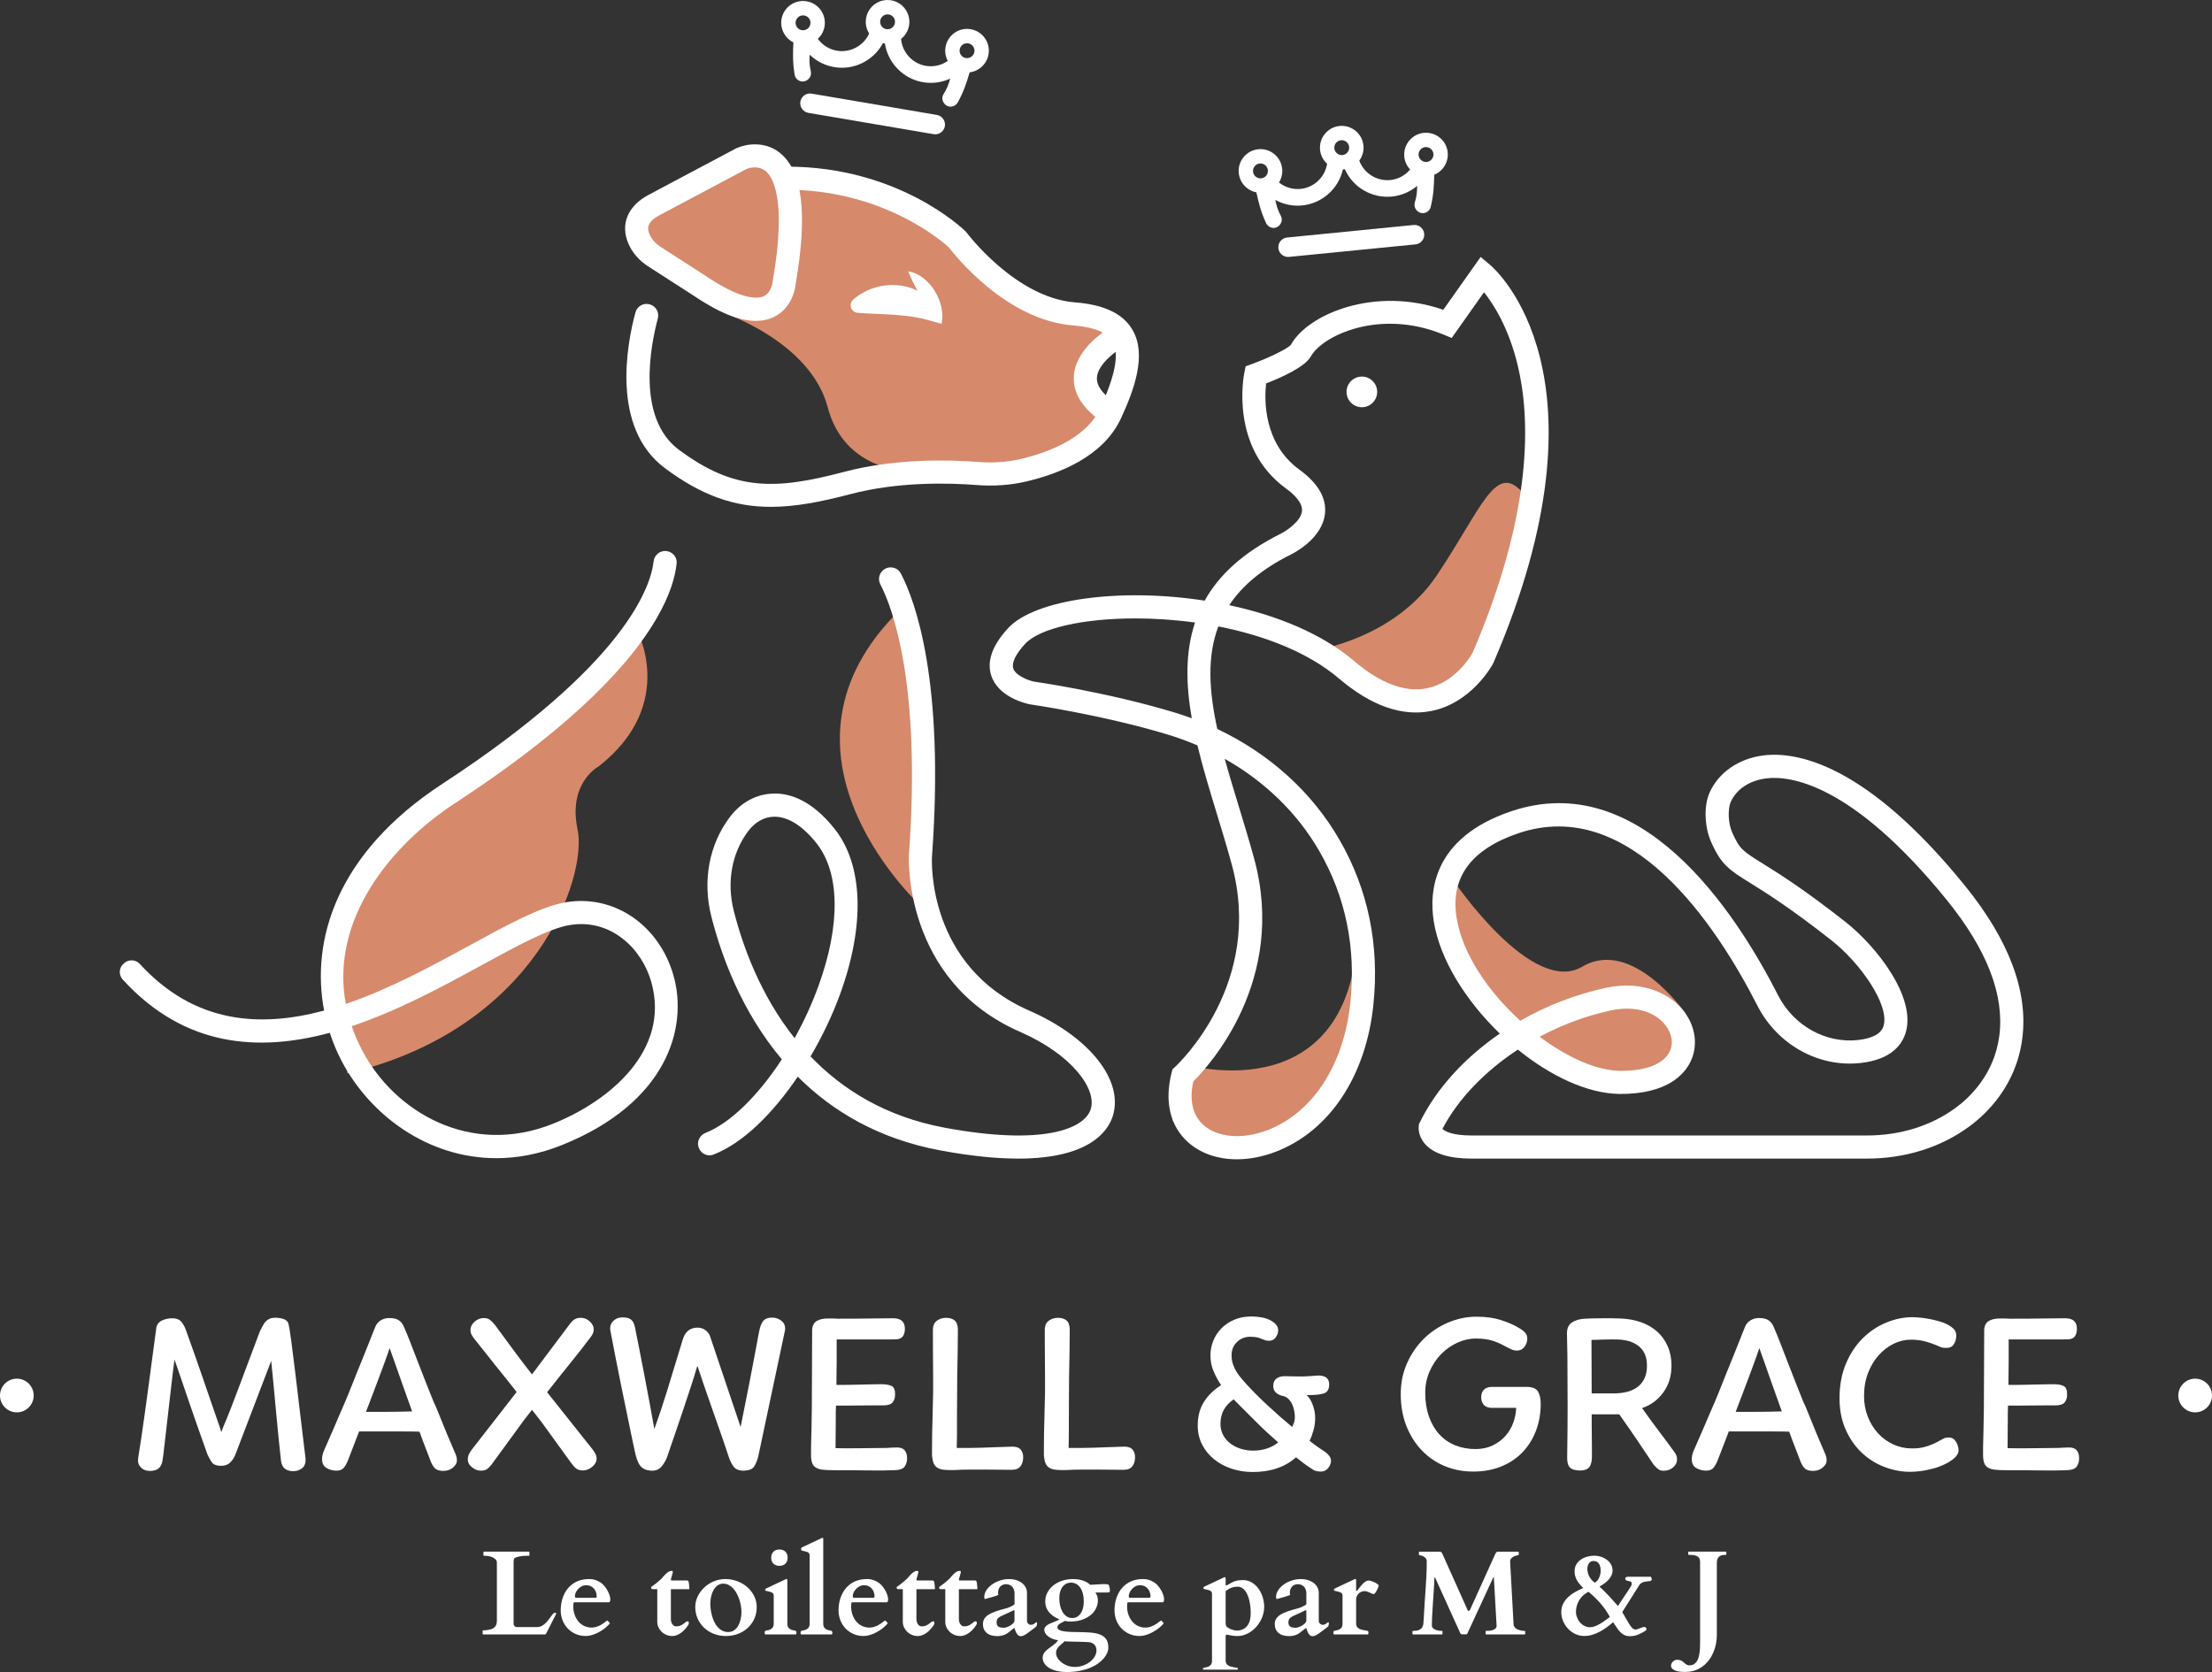 <?xml version="1.0" encoding="UTF-8"?><svg id="a" xmlns="http://www.w3.org/2000/svg" viewBox="0 0 1674.11 1265.61"><rect x="0" y="0" width="1674.11" height="1265.61" fill="#333333" stroke="none"/><defs><style>.b{fill:#fff;}.c{fill:#d68a6b;}</style></defs><path class="b" d="M132.07,1029.07c-.78,5.85-1.63,12.76-2.53,20.75-.9,7.99-1.8,15.8-2.7,23.45-.91,7.65-1.69,14.5-2.36,20.58-.67,6.07-1.18,10.07-1.52,11.98-.57,2.81-1.63,4.78-3.2,5.9-1.58,1.12-3.65,1.69-6.24,1.69-2.92,0-5.26-.93-7-2.79-1.74-1.85-2.39-4.18-1.94-7,.67-4.05,1.43-8.91,2.27-14.59,.84-5.68,1.71-11.75,2.61-18.22,.9-6.47,1.8-13.04,2.7-19.73,.9-6.69,1.74-13.04,2.53-19.06,.79-6.01,1.52-11.44,2.19-16.27,.67-4.84,1.18-8.6,1.52-11.3,.67-2.47,2.31-4.22,4.89-5.23,2.58-1.01,5.06-1.46,7.42-1.35,2.81,0,4.98,.87,6.49,2.61,1.52,1.75,2.73,3.96,3.63,6.66,2.02,5.62,4.13,11.53,6.32,17.71,2.19,6.18,4.33,12.32,6.41,18.39,2.08,6.07,4.11,11.97,6.08,17.71,1.96,5.73,3.79,11.02,5.48,15.86,.56,1.46,1.04,2.81,1.43,4.05,.4,1.24,.7,2.31,.93,3.21l1.52-4.05c2.02-4.72,3.96-9.47,5.82-14.25,1.86-4.78,3.82-9.95,5.9-15.52,2.08-5.57,4.41-11.78,7-18.64,2.58-6.85,5.57-14.78,8.94-23.78,.79-1.69,1.8-3.6,3.04-5.73,1.23-2.14,3.15-3.6,5.73-4.39,.78-.11,1.6-.19,2.44-.25,.85-.06,1.66-.03,2.45,.09,1.69,.11,3.23,.45,4.64,1.01,1.41,.56,2.45,1.46,3.12,2.7,.67,2.25,1.46,6.86,2.36,13.83,.9,6.98,1.94,15.24,3.12,24.8,1.18,9.56,2.41,19.93,3.71,31.12,1.29,11.19,2.62,22.18,3.97,32.98,.22,3.26-.59,5.68-2.45,7.25-1.85,1.57-4.13,2.36-6.83,2.36-5.51,0-8.6-2.59-9.28-7.76-1.35-12.14-2.62-24.74-3.8-37.79-1.18-13.04-2.39-25.69-3.63-37.95l-27.33,71.52c-.9,2.14-2.22,4.02-3.96,5.65-1.75,1.63-4.19,2.39-7.34,2.27-3.04-.11-5.15-1.01-6.32-2.7-1.18-1.69-2.28-3.65-3.29-5.9-1.91-5.4-4.08-11.5-6.49-18.3-2.42-6.8-4.78-13.58-7.08-20.33-2.31-6.75-4.47-13.1-6.49-19.06-2.03-5.96-3.65-10.68-4.89-14.17"/><path class="b" d="M243.73,1104.47c0-1.57,.26-3.09,.76-4.56,.5-1.46,1.21-3.15,2.11-5.06,2.02-4.5,3.94-8.89,5.74-13.16,1.8-4.27,3.46-8.15,4.98-11.64,1.52-3.48,2.81-6.47,3.88-8.94,1.07-2.47,1.77-4.16,2.11-5.06,.78-1.91,1.74-4.3,2.87-7.17,1.12-2.87,2.53-6.38,4.22-10.54,1.68-4.16,3.65-9.02,5.9-14.59,2.25-5.56,4.83-12.06,7.76-19.48,.9-2.14,2.3-3.77,4.22-4.9,1.91-1.12,3.99-1.69,6.24-1.69,3.26,0,5.73,.59,7.42,1.77,1.68,1.18,2.98,2.9,3.88,5.15,1.35,3.03,2.9,6.8,4.64,11.3,1.74,4.5,3.6,9.31,5.57,14.42,1.97,5.12,3.99,10.32,6.07,15.6,2.08,5.29,4.07,10.29,5.99,15.01,.34,.79,.73,1.63,1.18,2.53,.45,.9,.84,1.8,1.18,2.7,3.15,7.87,5.76,14.31,7.84,19.31,2.08,5,4.08,9.7,5.99,14.08,.44,.9,.82,1.83,1.1,2.79,.28,.95,.42,2.05,.42,3.29,0,1.8-.99,3.54-2.95,5.23-1.97,1.69-4.41,2.53-7.33,2.53-2.59,0-4.53-.51-5.82-1.52-1.29-1.01-2.45-2.7-3.46-5.06-2.59-6.75-4.64-12.09-6.16-16.02-1.52-3.94-2.39-6.3-2.61-7.08-2.93-.11-7-.17-12.23-.17h-33.48c-.34,.9-.85,2.22-1.52,3.96-.68,1.74-1.41,3.65-2.19,5.73-.79,2.08-1.6,4.19-2.45,6.32-.84,2.14-1.6,4.11-2.27,5.91-.9,2.25-1.94,4.1-3.12,5.56-1.18,1.47-3.07,2.19-5.65,2.19s-5.03-.65-7.34-1.94c-2.3-1.3-3.46-3.57-3.46-6.83m51.11-84c-1.01,3.15-2.25,6.69-3.71,10.63-1.46,3.94-2.98,8.04-4.56,12.31-1.57,4.28-3.2,8.58-4.89,12.91-1.69,4.33-3.26,8.46-4.72,12.4h15.26c6.13,0,12.68-.11,19.65-.34-.79-2.25-1.97-5.54-3.54-9.87-1.58-4.33-3.21-8.91-4.89-13.74-1.69-4.84-3.32-9.47-4.89-13.92-1.58-4.44-2.81-7.9-3.71-10.37"/><path class="b" d="M402.62,1067.19l-5.91,7.59-24.62,33.73c-1.24,1.58-2.42,2.76-3.55,3.54-1.12,.79-2.64,1.18-4.55,1.18-2.36,0-4.61-.85-6.75-2.53-2.14-1.69-3.2-3.71-3.2-6.07,0-1.35,.23-2.53,.68-3.54,.45-1.01,1.12-2.13,2.02-3.38l34.24-44.02c-.34-.45-.98-1.29-1.94-2.53-.96-1.24-2.59-3.29-4.89-6.16-2.31-2.87-5.48-6.83-9.53-11.89-4.05-5.06-9.28-11.64-15.69-19.74-.9-1.12-1.6-2.19-2.11-3.2-.51-1.01-.76-2.19-.76-3.54,0-2.25,1.04-4.3,3.12-6.16,2.08-1.86,4.41-2.78,7-2.78,1.91,0,3.48,.48,4.72,1.43,1.24,.96,2.47,2.22,3.71,3.79,2.02,2.7,4.22,5.68,6.58,8.94,2.36,3.26,4.77,6.55,7.25,9.87,2.47,3.32,4.92,6.58,7.34,9.78,2.42,3.2,4.7,6.15,6.84,8.85l28.5-37.95c1.24-1.68,2.47-2.92,3.71-3.71,1.23-.78,2.8-1.18,4.72-1.18,2.59,0,4.86,.93,6.83,2.78,1.96,1.86,2.95,3.79,2.95,5.82,0,1.24-.2,2.31-.59,3.21-.4,.9-.98,1.85-1.77,2.87-4.73,6.3-9.95,12.98-15.69,20.07-5.74,7.09-11.47,14.28-17.21,21.59l33.4,42c1.12,1.35,2.08,2.7,2.87,4.05,.78,1.35,1.18,2.76,1.18,4.22,0,2.25-1.09,4.3-3.29,6.15-2.19,1.86-4.58,2.79-7.17,2.79-2.14,0-3.85-.53-5.15-1.6-1.3-1.07-2.56-2.5-3.79-4.3-3.94-5.4-7.93-10.91-11.98-16.53-4.04-5.62-7.59-10.51-10.62-14.67l-6.91-8.77Z"/><path class="b" d="M461.99,1007.48c-.56-2.93,.08-5.37,1.94-7.34,1.85-1.96,4.3-2.95,7.34-2.95,2.81,0,4.92,.57,6.33,1.69,1.4,1.12,2.39,3.03,2.95,5.74,.9,4.38,1.99,9.9,3.29,16.53,1.29,6.64,2.64,13.61,4.05,20.91,1.41,7.31,2.76,14.48,4.05,21.51,1.29,7.03,2.39,13.07,3.29,18.13,2.92-7.98,6.07-17.4,9.45-28.25,3.37-10.85,7.36-23.92,11.97-39.22,1.8-6.18,5.57-9.28,11.3-9.28,2.25,0,4.27,.67,6.08,2.02,1.8,1.35,2.98,3.04,3.54,5.06l22.94,68.15c.67-3.49,1.6-8.13,2.78-13.92,1.18-5.79,2.42-12,3.71-18.63,1.29-6.64,2.58-13.39,3.88-20.24s2.45-13.04,3.46-18.55c.79-4.28,1.88-7.25,3.29-8.94,1.4-1.68,3.68-2.53,6.83-2.53,2.7,0,5.09,.87,7.17,2.61,2.08,1.74,2.9,4.13,2.45,7.17l-20.24,95.47c-.79,3.03-1.83,5.54-3.12,7.51-1.29,1.97-3.91,3.01-7.84,3.12-3.71,0-6.33-1.1-7.84-3.29-1.52-2.19-2.67-4.52-3.46-7-2.14-6.52-4.33-12.99-6.58-19.4-2.25-6.41-4.41-12.57-6.49-18.47-2.08-5.91-4.02-11.5-5.82-16.78-1.8-5.28-3.43-10.12-4.89-14.51-1.68,5.74-3.43,11.33-5.23,16.78-1.8,5.46-3.63,10.97-5.48,16.53-1.86,5.56-3.79,11.28-5.82,17.12-2.03,5.85-4.16,12.09-6.41,18.73-.91,2.47-2.28,4.84-4.13,7.08-1.86,2.25-4.41,3.32-7.68,3.21-2.47-.11-4.49-.65-6.07-1.6-1.58-.96-2.81-2.33-3.71-4.13-.9-1.8-1.66-3.96-2.28-6.49-.62-2.53-1.26-5.48-1.94-8.85-2.93-13.94-5.82-27.97-8.69-42.08-2.87-14.11-5.65-28.31-8.35-42.59"/><path class="b" d="M614.64,1006.64c.22-3.26,1.41-5.51,3.54-6.75,2.14-1.24,4.95-1.86,8.44-1.86h3.46c1.4,0,2.72,.06,3.96,.17,10.57,0,19.12-.06,25.64-.17,6.52-.11,11.86-.17,16.03-.17,3.26,0,5.59,.69,7,2.08,1.4,1.39,2.11,3.2,2.11,5.43,.11,1.67-.17,3.34-.84,5.01-.67,1.67-2.14,2.78-4.38,3.34-1.8,.12-4.22,.17-7.25,.17h-39.13v16.27l-.17,15.93v2.2h6.75c1.24,0,3.06-.03,5.48-.08,2.41-.05,4.98-.11,7.68-.17,2.7-.05,5.34-.11,7.92-.17,2.58-.05,4.67-.09,6.24-.09,3.26,0,5.82,.45,7.67,1.35,1.86,.9,2.73,3.15,2.62,6.75,0,2.25-.62,4.14-1.86,5.65-1.24,1.52-3.54,2.28-6.91,2.28h-7.76c-3.38,0-6.86,.03-10.46,.08-3.6,.06-7.03,.09-10.29,.09h-7.42c-.12,1.68-.17,3.46-.17,5.31v5.48c0,3.48-.03,7.06-.09,10.71-.05,3.66-.08,7.23-.08,10.71,4.05,.11,9.3,.14,15.77,.08,6.46-.05,14.02-.14,22.69-.25,1.68-.11,3.15-.19,4.38-.25,1.24-.05,2.53-.09,3.88-.09,2.59,0,4.47,.73,5.65,2.19,1.18,1.46,1.78,3.49,1.78,6.07,0,2.25-.59,4.27-1.78,6.07-1.18,1.8-3.73,2.76-7.67,2.87-5.73,.22-12.18,.28-19.31,.17-7.14-.12-15.83-.17-26.06-.17-3.49,0-6.35-.11-8.6-.34-2.25-.22-4.05-.73-5.4-1.52-1.35-.78-2.31-1.86-2.87-3.21-.57-1.35-.9-3.2-1.01-5.56v-6.24c0-.22,.03-1.6,.08-4.13,.06-2.53,.14-5.96,.26-10.29,.11-4.33,.19-9.39,.25-15.18,.06-5.79,.08-12.06,.08-18.8s.03-13.66,.08-20.41c.06-6.75,.09-13.6,.09-20.58"/><path class="b" d="M706.06,1006.13c.11-2.92,1.15-5.08,3.12-6.49,1.96-1.41,4.3-2.11,7-2.11,2.47,0,4.53,.62,6.16,1.85,1.63,1.24,2.5,3.49,2.62,6.75,0,5.63-.06,11.42-.17,17.38-.12,5.96-.22,12.03-.34,18.22,0,5.29-.03,10.57-.09,15.86-.06,5.29-.08,10.51-.08,15.69v11.05c0,2.76-.03,4.95-.09,6.58-.06,1.63-.08,2.78-.08,3.46v1.68h9.28c1.68,0,3.29-.03,4.8-.09,1.52-.05,2.78-.08,3.8-.08l24.12-.84c3.04,0,5.17,.76,6.41,2.28,1.24,1.52,1.86,3.4,1.86,5.65,0,2.81-.67,5.12-2.03,6.92-1.35,1.8-3.6,2.7-6.75,2.7l-19.23-.17h-12.48c-4.05,0-7.82,.12-11.3,.34-3.15,.11-5.79,.05-7.93-.17-2.14-.22-3.85-.73-5.15-1.52-1.29-.78-2.25-1.91-2.87-3.37-.62-1.46-1.04-3.38-1.26-5.74v-6.41c0-6.52,.11-13.3,.34-20.33,.22-7.02,.39-14.08,.5-21.16v-12.32c0-4.39-.03-8.74-.09-13.07-.06-4.33-.08-8.43-.08-12.31v-10.21Z"/><path class="b" d="M790.73,1006.13c.11-2.92,1.15-5.08,3.12-6.49,1.97-1.41,4.3-2.11,7-2.11,2.47,0,4.53,.62,6.15,1.85,1.63,1.24,2.5,3.49,2.62,6.75,0,5.63-.06,11.42-.17,17.38-.12,5.96-.23,12.03-.34,18.22,0,5.29-.03,10.57-.09,15.86-.05,5.29-.08,10.51-.08,15.69v11.05c0,2.76-.03,4.95-.08,6.58-.06,1.63-.08,2.78-.08,3.46v1.68h9.28c1.68,0,3.29-.03,4.8-.09,1.52-.05,2.78-.08,3.8-.08l24.12-.84c3.03,0,5.17,.76,6.41,2.28,1.24,1.52,1.86,3.4,1.86,5.65,0,2.81-.67,5.12-2.02,6.92-1.35,1.8-3.6,2.7-6.75,2.7l-19.23-.17h-12.48c-4.04,0-7.82,.12-11.3,.34-3.15,.11-5.8,.05-7.93-.17-2.14-.22-3.85-.73-5.15-1.52-1.29-.78-2.25-1.91-2.87-3.37s-1.04-3.38-1.26-5.74v-6.41c0-6.52,.11-13.3,.34-20.33,.22-7.02,.39-14.08,.51-21.16v-12.32c0-4.39-.03-8.74-.09-13.07-.06-4.33-.08-8.43-.08-12.31v-10.21Z"/><path class="b" d="M967.33,1007.14c0,1.8-.62,3.54-1.85,5.23-1.24,1.69-2.87,2.53-4.89,2.53-1.24,0-2.25-.14-3.04-.42-.79-.28-1.52-.53-2.19-.76-1.12-.56-2.36-1.01-3.71-1.35-1.35-.34-3.15-.51-5.4-.51-3.94,0-7.28,1.32-10.04,3.96-2.76,2.65-4.13,5.99-4.13,10.04,0,2.48,.36,4.78,1.1,6.92,.73,2.14,1.66,4.08,2.78,5.82,1.12,1.74,2.31,3.35,3.54,4.8,1.24,1.46,2.42,2.81,3.54,4.05,4.5,4.95,9.81,10.29,15.94,16.02,6.13,5.73,12.45,11.3,18.98,16.7,.56-1.12,1.04-2.28,1.43-3.46,.39-1.18,.59-2.5,.59-3.96,0-1.57-.17-3.23-.5-4.98-.34-1.74-.88-3.37-1.6-4.89-.73-1.52-1.66-2.84-2.78-3.97-1.13-1.12-2.47-1.85-4.05-2.19-1.91-.34-3.63-1.12-5.15-2.36-1.52-1.24-2.27-2.98-2.27-5.23,0-2.47,.79-4.33,2.36-5.56,1.57-1.24,3.65-1.86,6.24-1.86,1.24,0,2.76,.03,4.55,.09,1.8,.06,3.15,.09,4.05,.09,3.59,.11,6.83,.06,9.7-.17,2.87-.22,5.26-.39,7.17-.51,5.51,0,8.27,2.25,8.27,6.75,0,4.04-1.69,6.41-5.06,7.08-1.24,.34-2.81,.59-4.72,.76-1.91,.17-4.33,.25-7.25,.25,1.8,1.58,3.32,4.02,4.55,7.34,1.24,3.32,1.86,6.61,1.86,9.87s-.4,6.18-1.18,9.11c-.79,2.92-1.8,5.68-3.04,8.26,2.25,1.8,4.3,3.35,6.16,4.64,1.86,1.29,3.73,2.56,5.65,3.8,1.24,.9,2.28,1.91,3.12,3.03,.84,1.13,1.27,2.31,1.27,3.54,0,1.91-.7,3.77-2.11,5.57-1.41,1.8-3.24,2.7-5.48,2.7-1.46,0-2.78-.17-3.96-.5-1.18-.34-2.5-1.07-3.96-2.19-1.92-1.24-3.69-2.47-5.31-3.71-1.63-1.24-3.51-2.7-5.65-4.39-8.32,7.42-19.23,11.13-32.72,11.13-5.73,0-11.11-.84-16.11-2.53-5-1.68-9.42-4.07-13.24-7.17-3.83-3.09-6.83-6.8-9.03-11.13-2.19-4.33-3.29-9.14-3.29-14.42,0-6.86,1.54-12.76,4.64-17.71,3.09-4.95,7.45-9.22,13.07-12.82-2.02-2.92-3.88-6.3-5.56-10.12-1.69-3.82-2.53-7.92-2.53-12.31,0-3.82,.7-7.51,2.11-11.05,1.4-3.54,3.46-6.69,6.16-9.45,2.7-2.75,5.95-4.94,9.78-6.58,3.82-1.63,8.15-2.45,12.99-2.45,2.58,0,5.25,.26,8.01,.76,2.75,.51,5.14,1.38,7.17,2.62,1.57,.9,2.81,1.94,3.71,3.12,.9,1.18,1.35,2.56,1.35,4.14m-18.89,90.91c3.82,0,7.37-.56,10.63-1.69,3.26-1.12,6.01-2.64,8.26-4.55-5.73-4.95-11.13-9.95-16.19-15.01-5.06-5.06-10.29-10.29-15.69-15.69-.34-.34-.65-.67-.93-1.01-.28-.34-.59-.62-.93-.84-6.64,4.5-9.95,10.68-9.95,18.55,0,2.93,.62,5.63,1.85,8.1,1.24,2.48,2.98,4.61,5.23,6.41,2.25,1.8,4.89,3.2,7.93,4.21,3.03,1.01,6.29,1.52,9.78,1.52"/><path class="b" d="M1117.62,996.68c6.97,0,13.16,.87,18.55,2.62,5.4,1.74,10.01,3.79,13.83,6.15,1.91,1.13,3.37,2.28,4.38,3.46,1.01,1.18,1.52,2.67,1.52,4.47,0,2.14-.7,4.16-2.11,6.07-1.41,1.91-3.29,2.87-5.65,2.87-1.58,0-3.16-.36-4.73-1.1-1.58-.73-2.99-1.43-4.23-2.11-2.59-1.57-5.67-2.95-9.21-4.13-3.55-1.18-7.92-1.77-13.1-1.77-4.73,0-9.41,1.07-14.03,3.21-4.62,2.14-8.71,5.04-12.26,8.7-3.55,3.66-6.42,8-8.62,13.01-2.2,5.01-3.3,10.4-3.3,16.14,0,6.65,.93,12.62,2.79,17.92,1.86,5.3,4.45,9.77,7.78,13.44,3.33,3.66,7.32,6.45,12.01,8.36,4.68,1.92,9.84,2.88,15.47,2.88,4.84,0,9.16-.9,12.94-2.71,3.77-1.81,6.96-4.16,9.55-7.04,2.6-2.88,4.6-6.21,6.01-10,1.41-3.79,2.17-7.61,2.28-11.45h-19.06c-2.48-.11-4.33-.92-5.57-2.42-1.24-1.5-1.85-3.37-1.85-5.6s.61-4.06,1.85-5.5c1.24-1.45,3.26-2.23,6.07-2.34h26.32c4.39,0,7.28,1.15,8.69,3.45,1.4,2.3,2.11,5.41,2.11,9.34,0,7.4-1.21,14.24-3.63,20.53-2.42,6.28-5.82,11.69-10.21,16.23-4.38,4.55-9.73,8.11-16.02,10.68-6.3,2.58-13.38,3.87-21.25,3.87s-14.99-1.4-21.68-4.22c-6.69-2.81-12.48-6.8-17.37-11.98-4.89-5.17-8.75-11.33-11.55-18.47-2.81-7.14-4.22-15.1-4.22-23.86s1.57-16.22,4.72-23.36c3.15-7.14,7.36-13.32,12.65-18.55,5.29-5.23,11.41-9.33,18.39-12.32,6.97-2.98,14.23-4.47,21.76-4.47"/><path class="b" d="M1185.93,1009.17c0-3.71,1.24-6.41,3.71-8.09,2.47-1.69,5.68-2.64,9.61-2.87,2.14-.11,4.39-.2,6.75-.26,2.36-.05,5-.08,7.93-.08h5.99c2.08,0,4.3,.06,6.66,.17,5.62,.23,10.79,1.18,15.52,2.87,4.72,1.69,8.77,4.05,12.14,7.08,3.38,3.04,6.01,6.72,7.93,11.05,1.91,4.33,2.87,9.25,2.87,14.76,0,7.76-2.05,14.48-6.16,20.16-4.1,5.68-9.47,9.64-16.11,11.89,3.94,5.62,7.93,11.11,11.98,16.45,4.05,5.34,8.04,10.71,11.97,16.11,.79,1.01,1.41,2,1.86,2.95,.45,.96,.67,2.05,.67,3.29,0,2.36-.98,4.39-2.95,6.07-1.96,1.69-4.24,2.53-6.82,2.53-1.91,.11-3.42-.28-4.54-1.18-1.12-.9-2.3-2.08-3.53-3.54-4.04-6.07-8.19-12.25-12.45-18.55-4.26-6.3-8.74-12.76-13.45-19.4h-20.86v7.76c0,2.92,.03,5.88,.08,8.85,.06,2.98,.08,5.88,.08,8.69v7.25c0,2.59-.51,4.84-1.53,6.75-1.02,1.91-3.18,2.97-6.47,3.2-4.08,.11-6.92-.59-8.51-2.11-1.59-1.52-2.32-4.18-2.21-8.01,.11-8.09,.19-15.12,.25-21.08,.05-5.96,.08-11.72,.08-17.29s-.03-11.33-.08-17.29c-.06-5.96-.08-12.98-.08-21.08,0-2.7-.06-5.54-.17-8.52-.11-2.98-.17-5.82-.17-8.52m36.7,4.72h-4.12c-1.62,0-3.3,.03-5.04,.09-1.74,.06-3.39,.11-4.96,.17-1.57,.06-2.91,.09-4.03,.09l.17,40.48h16.8c3.47,0,6.72-.36,9.74-1.1,3.02-.73,5.66-1.91,7.89-3.54,2.24-1.63,4.03-3.77,5.38-6.41,1.34-2.64,2.01-5.87,2.01-9.7,.11-6.52-1.93-11.5-6.13-14.93-4.2-3.43-10.11-5.14-17.72-5.14"/><path class="b" d="M1280.38,1104.47c0-1.57,.25-3.09,.76-4.56,.51-1.46,1.2-3.15,2.11-5.06,2.02-4.5,3.94-8.89,5.73-13.16,1.8-4.27,3.46-8.15,4.98-11.64,1.52-3.48,2.81-6.47,3.88-8.94,1.07-2.47,1.77-4.16,2.11-5.06,.79-1.91,1.74-4.3,2.87-7.17,1.12-2.87,2.53-6.38,4.22-10.54,1.69-4.16,3.65-9.02,5.9-14.59,2.25-5.56,4.83-12.06,7.76-19.48,.9-2.14,2.31-3.77,4.22-4.9,1.91-1.12,3.99-1.69,6.24-1.69,3.26,0,5.73,.59,7.42,1.77,1.69,1.18,2.98,2.9,3.88,5.15,1.35,3.03,2.89,6.8,4.64,11.3,1.74,4.5,3.6,9.31,5.57,14.42,1.96,5.12,3.99,10.32,6.07,15.6,2.08,5.29,4.08,10.29,5.99,15.01,.34,.79,.73,1.63,1.18,2.53,.45,.9,.84,1.8,1.18,2.7,3.15,7.87,5.76,14.31,7.84,19.31,2.08,5,4.07,9.7,5.99,14.08,.45,.9,.81,1.83,1.1,2.79,.28,.95,.42,2.05,.42,3.29,0,1.8-.99,3.54-2.95,5.23-1.97,1.69-4.41,2.53-7.33,2.53-2.59,0-4.53-.51-5.82-1.52-1.29-1.01-2.44-2.7-3.46-5.06-2.59-6.75-4.64-12.09-6.16-16.02-1.52-3.94-2.39-6.3-2.62-7.08-2.93-.11-7-.17-12.23-.17h-33.48c-.34,.9-.84,2.22-1.52,3.96-.68,1.74-1.41,3.65-2.19,5.73-.79,2.08-1.6,4.19-2.45,6.32-.84,2.14-1.6,4.11-2.28,5.91-.9,2.25-1.94,4.1-3.12,5.56-1.18,1.47-3.06,2.19-5.65,2.19s-5.03-.65-7.34-1.94c-2.31-1.3-3.46-3.57-3.46-6.83m51.11-84c-1.01,3.15-2.25,6.69-3.71,10.63-1.47,3.94-2.98,8.04-4.56,12.31-1.57,4.28-3.2,8.58-4.89,12.91-1.69,4.33-3.26,8.46-4.72,12.4h15.27c6.13,0,12.67-.11,19.65-.34-.79-2.25-1.97-5.54-3.54-9.87-1.58-4.33-3.21-8.91-4.89-13.74-1.69-4.84-3.32-9.47-4.89-13.92-1.58-4.44-2.81-7.9-3.71-10.37"/><path class="b" d="M1472.16,1001.75c2.25,1.01,4.22,2.22,5.9,3.63,1.69,1.41,2.53,3.34,2.53,5.82-.12,2.59-.79,4.78-2.03,6.58-1.24,1.8-3.26,2.64-6.07,2.53-1.46,0-2.76-.23-3.88-.67-1.12-.45-2.31-.95-3.54-1.52-2.36-1.01-5.12-1.94-8.27-2.78-3.15-.84-6.69-1.27-10.62-1.27-4.5,0-8.85,1.04-13.07,3.12-4.22,2.08-7.98,4.98-11.3,8.68-3.32,3.71-5.99,8.18-8.01,13.41-2.02,5.23-3.03,11.05-3.03,17.46,0,5.62,.95,10.85,2.87,15.69,1.91,4.84,4.49,9.02,7.76,12.57,3.26,3.54,7.08,6.33,11.47,8.35,4.39,2.02,9.05,3.03,14,3.03,3.93,.12,7.68-.39,11.22-1.52,3.54-1.12,6.66-2.47,9.36-4.05,1.35-.67,2.5-1.29,3.46-1.86,.95-.56,2.28-.84,3.96-.84,2.36,0,4.19,1.07,5.48,3.21,1.29,2.14,1.94,4.33,1.94,6.58,0,2.02-1.12,4.02-3.38,5.99-2.25,1.97-5.14,3.71-8.68,5.23-3.54,1.51-7.51,2.73-11.89,3.63-4.39,.9-8.83,1.35-13.33,1.35-6.75-.11-13.33-1.46-19.74-4.05-6.41-2.58-12.07-6.3-16.99-11.13-4.92-4.83-8.86-10.74-11.81-17.71-2.96-6.97-4.38-14.9-4.26-23.78,.11-9.44,1.75-17.91,4.93-25.39,3.18-7.47,7.37-13.8,12.57-18.98,5.2-5.17,11.12-9.13,17.76-11.89,6.63-2.75,13.33-4.13,20.07-4.13,4.49,.11,8.99,.62,13.49,1.52,4.5,.9,8.21,1.97,11.13,3.2"/><path class="b" d="M1501.68,1006.64c.22-3.26,1.4-5.51,3.54-6.75,2.13-1.24,4.95-1.86,8.43-1.86h3.46c1.4,0,2.72,.06,3.96,.17,10.57,0,19.12-.06,25.64-.17,6.52-.11,11.86-.17,16.02-.17,3.26,0,5.59,.69,7,2.08,1.4,1.39,2.11,3.2,2.11,5.43,.11,1.67-.17,3.34-.84,5.01-.67,1.67-2.14,2.78-4.39,3.34-1.8,.12-4.22,.17-7.25,.17h-39.13v16.27l-.17,15.93v2.2h6.75c1.24,0,3.06-.03,5.48-.08,2.42-.05,4.98-.11,7.68-.17,2.7-.05,5.34-.11,7.93-.17,2.58-.05,4.67-.09,6.24-.09,3.26,0,5.82,.45,7.68,1.35,1.86,.9,2.72,3.15,2.62,6.75,0,2.25-.62,4.14-1.86,5.65-1.24,1.52-3.54,2.28-6.92,2.28h-7.76c-3.38,0-6.86,.03-10.46,.08-3.6,.06-7.03,.09-10.29,.09h-7.42c-.11,1.68-.17,3.46-.17,5.31v5.48c0,3.48-.03,7.06-.08,10.71-.06,3.66-.08,7.23-.08,10.71,4.05,.11,9.3,.14,15.77,.08,6.47-.05,14.03-.14,22.69-.25,1.69-.11,3.15-.19,4.39-.25,1.24-.05,2.53-.09,3.88-.09,2.58,0,4.47,.73,5.65,2.19,1.18,1.46,1.77,3.49,1.77,6.07,0,2.25-.59,4.27-1.77,6.07-1.18,1.8-3.74,2.76-7.68,2.87-5.73,.22-12.17,.28-19.31,.17-7.14-.12-15.83-.17-26.06-.17-3.49,0-6.35-.11-8.6-.34-2.25-.22-4.04-.73-5.4-1.52-1.35-.78-2.31-1.86-2.87-3.21-.56-1.35-.9-3.2-1.01-5.56v-6.24c0-.22,.03-1.6,.09-4.13,.05-2.53,.14-5.96,.25-10.29,.11-4.33,.2-9.39,.26-15.18,.05-5.79,.08-12.06,.08-18.8s.03-13.66,.09-20.41c.05-6.75,.09-13.6,.09-20.58"/><path class="b" d="M25.5,1056.34c0-7.04-5.71-12.75-12.75-12.75s-12.75,5.71-12.75,12.75,5.71,12.75,12.75,12.75,12.75-5.71,12.75-12.75"/><path class="b" d="M1674.11,1056.34c0-7.04-5.71-12.75-12.75-12.75s-12.75,5.71-12.75,12.75,5.71,12.75,12.75,12.75,12.75-5.71,12.75-12.75"/><path class="b" d="M365.38,1237.04c-.04-.09-.07-.16-.07-.22v-2.4c0-.06,.02-.13,.04-.22,.03-.09,.14-.13,.31-.13h1.06c.09,0,.38-.02,.87-.07,.49-.04,1.05-.12,1.69-.22,.64-.1,1.29-.24,1.98-.42,.68-.18,1.26-.4,1.73-.67,1.03-.59,1.81-1.36,2.31-2.29,.5-.93,.75-1.98,.75-3.13v-44.34c0-1.07-.35-1.94-1.04-2.62-.7-.68-1.53-1.22-2.49-1.62-.96-.4-1.94-.67-2.93-.82-.99-.15-1.78-.22-2.38-.22h-.98c-.15,0-.24-.05-.29-.16-.05-.1-.07-.17-.07-.2v-2.4c0-.06,.02-.14,.07-.23,.05-.09,.14-.13,.29-.13h34.08c.15,0,.25,.04,.29,.13,.04,.09,.07,.16,.07,.23v2.4c0,.06-.02,.13-.07,.22-.04,.09-.14,.14-.29,.14h-1.91c-1.66,0-3.2,.13-4.62,.4-1.42,.27-2.58,.56-3.47,.89-.68,.24-1.12,.63-1.31,1.18-.19,.55-.29,1.49-.29,2.82v46.6c.06,.5,.33,.98,.8,1.42,.47,.44,1.01,.67,1.6,.67h15.55c1.04,0,2.02-.22,2.95-.67,.93-.45,1.8-1.02,2.6-1.71,.8-.69,1.54-1.46,2.22-2.29,.68-.83,1.3-1.63,1.87-2.4,.56-.77,1.07-1.46,1.51-2.07,.44-.61,.83-1.05,1.15-1.31,.15-.08,.32-.17,.51-.26,.19-.09,.42-.14,.69-.14,.5,0,.76,.19,.76,.58,0,.18-.05,.36-.13,.54l-7.38,14.48c-.12,.24-.25,.43-.39,.58-.15,.15-.33,.22-.54,.22h-46.83c-.15,0-.25-.04-.29-.13"/><path class="b" d="M424.36,1219.18c0-3.47,.49-6.66,1.47-9.57,.98-2.92,2.38-5.44,4.22-7.58,1.84-2.13,4.08-3.79,6.73-4.98,2.65-1.19,5.67-1.78,9.04-1.78,1,0,1.91,.07,2.71,.2,.8,.13,1.53,.31,2.2,.53,.67,.22,1.29,.49,1.87,.8,.57,.31,1.16,.64,1.75,1,.68,.35,1.46,.99,2.33,1.91,.88,.92,1.7,1.98,2.46,3.2,.77,1.22,1.43,2.51,1.96,3.89,.53,1.38,.8,2.71,.8,3.98,0,.42-.08,.86-.24,1.35-.16,.49-.43,.73-.82,.73h-26.21c-.3,0-.5,.27-.6,.8-.1,.53-.16,1.19-.16,1.95,0,2.61,.38,4.93,1.14,6.96,.76,2.03,1.77,3.75,3.04,5.15,1.28,1.41,2.74,2.47,4.4,3.2,1.66,.73,3.4,1.09,5.24,1.09,1.15,0,2.27-.15,3.33-.46,1.07-.32,2.09-.72,3.07-1.22,.98-.5,1.89-1.07,2.75-1.69,.86-.62,1.67-1.24,2.45-1.87,.17-.06,.29-.09,.35-.09,.09,0,.21,.07,.36,.23,.27,.24,.53,.51,.8,.82,.27,.31,.48,.57,.62,.78,.09,.09,.14,.18,.14,.27s-.06,.19-.18,.31c-.98,1.15-2.18,2.29-3.6,3.4-1.42,1.11-2.94,2.1-4.55,2.98-1.61,.87-3.27,1.58-4.95,2.11-1.69,.54-3.29,.8-4.8,.8-3.05,0-5.76-.56-8.13-1.67-2.37-1.11-4.37-2.57-6-4.38-1.63-1.81-2.86-3.86-3.71-6.15-.84-2.29-1.27-4.63-1.27-6.99m26.08-9.73c.77,0,1.16-.34,1.16-1.02,0-1.16-.19-2.25-.56-3.27-.37-1.02-.9-1.93-1.58-2.71-.68-.79-1.5-1.4-2.47-1.85-.96-.45-2.03-.67-3.22-.67-1.43,0-2.67,.31-3.74,.91-1.07,.61-1.97,1.34-2.71,2.2-.74,.86-1.3,1.75-1.67,2.67-.37,.92-.55,1.7-.55,2.35,0,.5,.07,.86,.22,1.07,.15,.21,.34,.31,.58,.31h14.53Z"/><path class="b" d="M497.44,1202.92h-3.33c-.42,0-.74-.1-.98-.31-.24-.21-.37-.43-.4-.67,0-.15,.03-.31,.09-.49,.06-.18,.14-.29,.22-.36,.59-.38,1.24-.84,1.93-1.35,.69-.52,1.38-1.06,2.07-1.62,.68-.56,1.35-1.12,2-1.69,.65-.56,1.23-1.08,1.73-1.55,.3-.33,.7-.81,1.22-1.46,.52-.65,1.11-1.3,1.78-1.93,.67-.64,1.38-1.2,2.15-1.69s1.55-.73,2.36-.73c.17,0,.38,.06,.62,.18,.23,.12,.35,.27,.35,.45,0,.21-.05,.52-.15,.95-.1,.43-.23,.91-.38,1.45-.15,.53-.31,1.1-.49,1.69-.18,.59-.34,1.17-.49,1.73,0,.24,.03,.43,.11,.58,.07,.15,.27,.24,.6,.26h11.33c.47,0,.8,.08,.98,.24,.18,.17,.31,.38,.4,.65,.06,.15,.12,.45,.18,.91,.06,.46,.12,.96,.18,1.51,.05,.55,.11,1.09,.15,1.64,.04,.55,.07,1,.07,1.35,0,.18-.12,.27-.36,.27h-13.37c-.15,0-.23,.03-.24,.09-.02,.06-.02,.16-.02,.31v22.08c0,.95,.12,1.78,.36,2.49,.24,.71,.54,1.3,.91,1.77,.37,.48,.79,.83,1.26,1.07,.48,.24,.95,.35,1.43,.35,1.36,0,2.47-.2,3.33-.6,.86-.4,1.6-.83,2.22-1.31,.62-.47,1.17-.91,1.64-1.31,.47-.4,1-.6,1.6-.6,.41,0,.66,.16,.73,.49,.07,.33,.11,.58,.11,.76,0,.39-.05,.69-.15,.91-.11,.23-.19,.4-.25,.51-.03,.06-.19,.31-.49,.76-.29,.45-.7,.98-1.2,1.6-.5,.62-1.12,1.29-1.84,2-.72,.71-1.53,1.37-2.42,1.98-.89,.61-1.86,1.11-2.91,1.51-1.05,.4-2.16,.6-3.31,.6-1.6,0-3.1-.3-4.49-.89-1.39-.59-2.59-1.38-3.6-2.38-1.01-.99-1.8-2.12-2.38-3.4-.58-1.27-.86-2.59-.86-3.96v-24.84Z"/><path class="b" d="M526.19,1216.43c0-2.79,.61-5.45,1.84-8,1.23-2.55,2.88-4.8,4.96-6.76,2.07-1.95,4.49-3.51,7.24-4.67,2.76-1.15,5.66-1.73,8.71-1.73s6.23,.55,9.11,1.64c2.88,1.1,5.4,2.6,7.58,4.51,2.17,1.91,3.9,4.16,5.17,6.76,1.27,2.59,1.91,5.4,1.91,8.42s-.59,5.95-1.76,8.6c-1.17,2.65-2.79,4.95-4.86,6.91-2.07,1.95-4.54,3.49-7.4,4.6-2.86,1.11-5.98,1.67-9.35,1.67s-6.44-.57-9.26-1.71c-2.83-1.14-5.27-2.69-7.33-4.67-2.06-1.97-3.67-4.29-4.82-6.95-1.15-2.67-1.73-5.54-1.73-8.62m11.37-2.8c0,1.6,.12,3.25,.36,4.96,.24,1.7,.59,3.36,1.07,4.98,.47,1.62,1.07,3.13,1.8,4.55,.72,1.42,1.59,2.67,2.6,3.76,1.01,1.08,2.15,1.93,3.43,2.55,1.27,.62,2.71,.93,4.31,.93,1.74,0,3.25-.45,4.51-1.36,1.26-.9,2.3-2.08,3.11-3.53,.81-1.45,1.41-3.08,1.8-4.89,.39-1.81,.58-3.61,.58-5.42,0-1.45-.14-2.98-.4-4.6-.27-1.61-.67-3.21-1.2-4.8-.53-1.58-1.19-3.1-1.95-4.55-.77-1.45-1.67-2.73-2.69-3.84-1.02-1.11-2.16-1.99-3.42-2.64-1.26-.65-2.63-.98-4.11-.98-1.66,0-3.1,.45-4.33,1.35-1.23,.9-2.24,2.07-3.04,3.51-.8,1.44-1.4,3.04-1.8,4.8-.4,1.76-.6,3.5-.6,5.22"/><path class="b" d="M579.14,1237.17c-.18-.06-.29-.26-.36-.6-.06-.34-.09-.6-.09-.77,0-.15,.04-.39,.13-.71,.09-.33,.19-.52,.31-.58,.39-.18,.93-.32,1.64-.42,.71-.1,1.42-.31,2.13-.62,.71-.31,1.33-.8,1.87-1.47,.53-.67,.8-1.65,.8-2.95v-21.32c0-.71-.19-1.27-.57-1.67-.39-.4-.88-.7-1.47-.91-.59-.21-1.23-.38-1.91-.51-.68-.14-1.33-.29-1.95-.47-.18-.06-.32-.14-.43-.24-.1-.1-.15-.32-.15-.64,0-.15,.05-.29,.14-.44,.09-.15,.27-.3,.53-.44l14.71-6.93c.12-.06,.24-.12,.38-.18,.14-.06,.23-.09,.29-.09,.5,0,.75,.36,.75,1.07v32.79c0,1.3,.27,2.29,.8,2.95,.53,.67,1.15,1.15,1.86,1.47,.71,.31,1.43,.52,2.13,.62,.71,.1,1.26,.24,1.65,.42,.12,.06,.22,.25,.31,.58,.09,.33,.14,.56,.14,.71,0,.17-.03,.43-.09,.77-.05,.34-.17,.54-.35,.6h-23.19Zm4.53-58.07c0-1.9,.56-3.41,1.69-4.53,1.13-1.12,2.64-1.69,4.53-1.69s3.41,.56,4.53,1.69c1.12,1.13,1.69,2.64,1.69,4.53s-.57,3.4-1.69,4.51c-1.12,1.11-2.64,1.67-4.53,1.67s-3.4-.56-4.53-1.67c-1.13-1.11-1.69-2.62-1.69-4.51"/><path class="b" d="M629.97,1235.84c0,.18-.03,.43-.09,.76-.06,.33-.18,.52-.36,.58h-23.19c-.18-.06-.3-.25-.36-.58-.06-.32-.09-.58-.09-.76,0-.15,.05-.38,.13-.71,.09-.33,.19-.52,.31-.58,.38-.18,.93-.32,1.64-.42,.71-.1,1.42-.31,2.14-.62,.71-.31,1.33-.8,1.86-1.47,.53-.67,.8-1.65,.8-2.96v-51.8c0-.71-.19-1.27-.58-1.67-.38-.4-.87-.71-1.46-.91-.59-.21-1.23-.38-1.91-.51-.68-.13-1.33-.29-1.96-.46-.38-.15-.57-.57-.57-1.24,0-.15,.04-.35,.13-.6,.09-.25,.26-.45,.53-.6l14.7-6.93c.12-.06,.26-.12,.4-.18,.15-.06,.31-.09,.49-.09,.24,0,.38,.08,.44,.24,.06,.16,.09,.44,.09,.82v63.93c0,1.31,.26,2.29,.8,2.96,.54,.67,1.16,1.15,1.87,1.47,.7,.31,1.42,.52,2.13,.62,.71,.11,1.26,.24,1.64,.42,.12,.06,.22,.25,.31,.58,.09,.33,.13,.56,.13,.71"/><path class="b" d="M634.63,1219.18c0-3.47,.49-6.66,1.47-9.57,.98-2.92,2.39-5.44,4.22-7.58,1.84-2.13,4.08-3.79,6.73-4.98,2.65-1.19,5.66-1.78,9.04-1.78,1.01,0,1.91,.07,2.71,.2,.8,.13,1.53,.31,2.2,.53,.67,.22,1.29,.49,1.87,.8,.58,.31,1.16,.64,1.76,1,.68,.35,1.46,.99,2.33,1.91,.87,.92,1.69,1.98,2.47,3.2,.77,1.22,1.42,2.51,1.95,3.89,.54,1.38,.8,2.71,.8,3.98,0,.42-.08,.86-.24,1.35-.16,.49-.44,.73-.82,.73h-26.21c-.29,0-.49,.27-.6,.8-.1,.53-.15,1.19-.15,1.95,0,2.61,.38,4.93,1.13,6.96,.76,2.03,1.77,3.75,3.05,5.15,1.27,1.41,2.74,2.47,4.39,3.2,1.66,.73,3.41,1.09,5.25,1.09,1.16,0,2.26-.15,3.33-.46,1.07-.32,2.09-.72,3.07-1.22,.98-.5,1.9-1.07,2.75-1.69,.86-.62,1.67-1.24,2.45-1.87,.18-.06,.29-.09,.36-.09,.09,0,.21,.07,.35,.23,.27,.24,.54,.51,.8,.82,.26,.31,.47,.57,.62,.78,.09,.09,.13,.18,.13,.27s-.06,.19-.18,.31c-.98,1.15-2.17,2.29-3.6,3.4-1.42,1.11-2.94,2.1-4.55,2.98-1.61,.87-3.27,1.58-4.96,2.11-1.69,.54-3.29,.8-4.8,.8-3.05,0-5.76-.56-8.13-1.67-2.37-1.11-4.37-2.57-6-4.38-1.63-1.81-2.87-3.86-3.71-6.15-.84-2.29-1.27-4.63-1.27-6.99m26.08-9.73c.77,0,1.15-.34,1.15-1.02,0-1.16-.19-2.25-.55-3.27-.37-1.02-.89-1.93-1.58-2.71-.68-.79-1.5-1.4-2.46-1.85-.96-.45-2.04-.67-3.22-.67-1.42,0-2.67,.31-3.73,.91-1.07,.61-1.97,1.34-2.71,2.2-.74,.86-1.29,1.75-1.67,2.67-.37,.92-.56,1.7-.56,2.35,0,.5,.08,.86,.23,1.07,.15,.21,.34,.31,.58,.31h14.53Z"/><path class="b" d="M683.28,1202.92h-3.33c-.41,0-.74-.1-.98-.31-.23-.21-.37-.43-.4-.67,0-.15,.03-.31,.08-.49,.06-.18,.14-.29,.23-.36,.59-.38,1.24-.84,1.93-1.35,.7-.52,1.39-1.06,2.07-1.62,.68-.56,1.35-1.12,2-1.69,.65-.56,1.22-1.08,1.73-1.55,.3-.33,.71-.81,1.22-1.46,.52-.65,1.11-1.3,1.77-1.93,.67-.64,1.39-1.2,2.15-1.69,.77-.49,1.56-.73,2.36-.73,.18,0,.39,.06,.62,.18,.24,.12,.35,.27,.35,.45,0,.21-.05,.52-.15,.95-.1,.43-.23,.91-.38,1.45-.15,.53-.31,1.1-.49,1.69-.18,.59-.34,1.17-.49,1.73,0,.24,.04,.43,.12,.58,.07,.15,.27,.24,.6,.26h11.33c.47,0,.8,.08,.98,.24,.18,.17,.31,.38,.4,.65,.06,.15,.12,.45,.18,.91,.06,.46,.12,.96,.18,1.51,.06,.55,.11,1.09,.15,1.64,.04,.55,.07,1,.07,1.35,0,.18-.12,.27-.36,.27h-13.37c-.15,0-.23,.03-.25,.09-.02,.06-.02,.16-.02,.31v22.08c0,.95,.12,1.78,.36,2.49,.24,.71,.54,1.3,.91,1.77,.37,.48,.79,.83,1.26,1.07,.47,.24,.95,.35,1.42,.35,1.36,0,2.47-.2,3.33-.6,.86-.4,1.6-.83,2.22-1.31,.62-.47,1.17-.91,1.64-1.31,.47-.4,1.01-.6,1.6-.6,.41,0,.66,.16,.73,.49,.08,.33,.11,.58,.11,.76,0,.39-.05,.69-.15,.91-.1,.23-.19,.4-.24,.51-.03,.06-.19,.31-.49,.76-.29,.45-.7,.98-1.2,1.6-.5,.62-1.11,1.29-1.84,2-.72,.71-1.53,1.37-2.42,1.98-.89,.61-1.86,1.11-2.91,1.51-1.05,.4-2.16,.6-3.31,.6-1.6,0-3.09-.3-4.49-.89-1.39-.59-2.59-1.38-3.6-2.38-1.01-.99-1.8-2.12-2.38-3.4-.57-1.27-.86-2.59-.86-3.96v-24.84Z"/><path class="b" d="M715.4,1202.92h-3.33c-.42,0-.74-.1-.98-.31-.24-.21-.37-.43-.4-.67,0-.15,.03-.31,.09-.49,.05-.18,.13-.29,.22-.36,.6-.38,1.24-.84,1.94-1.35,.69-.52,1.38-1.06,2.06-1.62,.68-.56,1.35-1.12,2-1.69,.65-.56,1.23-1.08,1.74-1.55,.29-.33,.7-.81,1.22-1.46,.52-.65,1.11-1.3,1.78-1.93,.67-.64,1.38-1.2,2.15-1.69,.77-.49,1.55-.73,2.36-.73,.17,0,.38,.06,.62,.18,.24,.12,.36,.27,.36,.45,0,.21-.05,.52-.16,.95-.11,.43-.23,.91-.38,1.45-.15,.53-.31,1.1-.49,1.69-.18,.59-.34,1.17-.49,1.73,0,.24,.03,.43,.11,.58,.08,.15,.28,.24,.6,.26h11.33c.47,0,.8,.08,.98,.24,.18,.17,.31,.38,.4,.65,.06,.15,.12,.45,.18,.91,.06,.46,.12,.96,.18,1.51,.06,.55,.11,1.09,.15,1.64,.05,.55,.07,1,.07,1.35,0,.18-.12,.27-.36,.27h-13.38c-.15,0-.23,.03-.24,.09-.02,.06-.02,.16-.02,.31v22.08c0,.95,.12,1.78,.36,2.49,.23,.71,.54,1.3,.91,1.77,.37,.48,.79,.83,1.27,1.07,.48,.24,.95,.35,1.42,.35,1.36,0,2.47-.2,3.33-.6,.86-.4,1.6-.83,2.22-1.31,.62-.47,1.17-.91,1.64-1.31,.47-.4,1-.6,1.6-.6,.41,0,.66,.16,.74,.49,.07,.33,.11,.58,.11,.76,0,.39-.05,.69-.15,.91-.1,.23-.19,.4-.24,.51-.03,.06-.19,.31-.49,.76-.3,.45-.7,.98-1.2,1.6-.5,.62-1.12,1.29-1.84,2-.73,.71-1.54,1.37-2.43,1.98-.89,.61-1.86,1.11-2.91,1.51-1.05,.4-2.15,.6-3.31,.6-1.61,0-3.1-.3-4.49-.89-1.39-.59-2.6-1.38-3.6-2.38-1-.99-1.8-2.12-2.37-3.4-.58-1.27-.87-2.59-.87-3.96v-24.84Z"/><path class="b" d="M762.45,1236.29c-.98,.68-2.13,1.21-3.46,1.6-1.33,.39-2.67,.58-4,.58-3.61,0-6.36-.82-8.25-2.44-1.88-1.63-2.82-3.83-2.82-6.62,0-1.6,.36-2.98,1.09-4.13,.72-1.16,1.8-2.17,3.22-3.07,1.43-.89,3.18-1.69,5.27-2.42,2.09-.72,4.51-1.44,7.26-2.15,1.48-.38,2.67-.8,3.58-1.24,.9-.44,1.74-.87,2.51-1.29,.5-.27,.8-.5,.87-.71,.07-.21,.11-.4,.11-.58v-7.73c0-.98-.14-1.89-.42-2.73-.28-.85-.71-1.58-1.27-2.2-.56-.62-1.24-1.11-2.04-1.47-.8-.35-1.71-.53-2.71-.53-.86,0-1.66,.15-2.39,.44-.74,.3-1.38,.73-1.91,1.29-.54,.56-.95,1.23-1.26,2-.31,.77-.47,1.64-.47,2.62,0,.09,0,.23,.02,.4,.01,.18,.03,.36,.07,.56s.06,.36,.09,.51c.03,.15,.04,.24,.04,.26-.03,.06-.27,.18-.73,.36-.47,.18-1.02,.38-1.69,.6-.67,.22-1.4,.45-2.2,.67-.8,.22-1.56,.44-2.29,.64-.73,.21-1.36,.4-1.91,.55-.55,.17-.92,.26-1.13,.29-.33,0-.53-.17-.6-.51-.08-.34-.11-.67-.11-1,0-1.72,.52-3.39,1.55-5.02,1.04-1.63,2.42-3.07,4.15-4.33s3.72-2.27,5.98-3.04c2.25-.77,4.58-1.16,6.97-1.16,2.13,0,4.05,.28,5.73,.82,1.69,.55,3.13,1.3,4.31,2.27,1.18,.96,2.08,2.07,2.71,3.33,.62,1.26,.93,2.6,.93,4.02v21.19c0,.77,.29,1.46,.86,2.07,.58,.61,1.33,.91,2.24,.91,.53,0,1.02-.1,1.44-.29,.43-.19,.82-.41,1.16-.67,.34-.25,.63-.47,.86-.67,.24-.19,.45-.29,.62-.29,.24,0,.37,.1,.4,.29,.03,.19,.05,.36,.05,.51,0,.5-.07,1.02-.2,1.53-.13,.52-.36,.9-.69,1.13-1.45,1.1-2.74,2.08-3.86,2.95-1.13,.88-2.15,1.62-3.07,2.24-.92,.62-1.75,1.1-2.49,1.42-.74,.33-1.44,.49-2.09,.49-.59,0-1.12-.16-1.57-.49-.46-.32-.86-.72-1.2-1.2-.34-.47-.63-.98-.87-1.53-.23-.55-.43-1.06-.6-1.53-.16-.48-.29-.86-.38-1.15-.08-.3-.16-.43-.22-.4l-5.2,4.05Zm-8.18-7.96c0,.8,.15,1.45,.46,1.96,.31,.5,.72,.89,1.22,1.16,.5,.27,1.07,.45,1.71,.55,.64,.11,1.3,.15,1.98,.15,.62,0,1.39-.15,2.31-.46,.91-.31,1.81-.72,2.68-1.24,.87-.52,1.62-1.11,2.24-1.78,.62-.67,.93-1.34,.93-2.02v-7.33c0-.33-.12-.49-.36-.49-.06,0-.12,.02-.17,.04l-10.31,4.8c-.42,.29-.79,.57-1.14,.82-.34,.25-.63,.55-.86,.89-.24,.34-.42,.74-.53,1.2-.12,.46-.18,1.04-.18,1.75"/><path class="b" d="M811.86,1195.28c2.84,0,5.39,.37,7.64,1.11,2.25,.74,4.13,1.82,5.64,3.24,1.86-.06,3.65-.16,5.35-.31,1.7-.15,3.53-.22,5.49-.22,.68,0,1.24,.02,1.67,.07,.43,.05,.76,.12,1,.23,.24,.1,.42,.24,.53,.4,.12,.16,.21,.36,.27,.6,.2,.74,.36,1.41,.45,2,.09,.59,.13,1.2,.13,1.82,0,.5-.19,.84-.56,1-.37,.16-1.12,.24-2.24,.24h-8.13c.41,.68,.82,1.48,1.22,2.4,.4,.92,.6,2.09,.6,3.51,0,2.04-.46,4.04-1.38,5.98-.91,1.94-2.26,3.65-4.04,5.13-1.78,1.48-3.95,2.67-6.51,3.58-2.57,.9-5.49,1.36-8.78,1.36-1.01,0-1.82-.04-2.45-.11-.62-.07-1.27-.2-1.95-.38-.41,.35-.93,.67-1.56,.95-.62,.28-1.22,.6-1.82,.96-.59,.35-1.09,.76-1.51,1.22-.41,.46-.62,1.04-.62,1.76,0,1.24,1.09,2.14,3.27,2.68,2.18,.55,5.69,.84,10.55,.87,3.7,.03,7.07,.13,10.11,.31,3.04,.18,5.63,.64,7.8,1.4,2.16,.76,3.84,1.92,5.02,3.51,1.19,1.59,1.78,3.8,1.78,6.64,0,1.19-.28,2.47-.84,3.85-.56,1.38-1.41,2.75-2.55,4.11-1.14,1.36-2.57,2.67-4.29,3.93-1.72,1.26-3.74,2.37-6.06,3.33s-4.95,1.73-7.89,2.31c-2.93,.58-6.16,.87-9.68,.87-3.11,0-5.82-.31-8.13-.91-2.31-.61-4.22-1.41-5.73-2.42-1.51-1.01-2.64-2.15-3.4-3.45-.76-1.29-1.14-2.61-1.14-3.98,0-1.03,.21-1.97,.62-2.8,.41-.83,.96-1.59,1.64-2.29,.68-.69,1.44-1.35,2.29-1.95,.84-.61,1.7-1.23,2.56-1.87,.86-.63,1.69-1.3,2.49-2,.8-.69,1.5-1.49,2.09-2.38-1.57-.21-3-.58-4.29-1.11-1.29-.53-2.39-1.15-3.29-1.86-.91-.71-1.61-1.49-2.11-2.33-.5-.85-.76-1.7-.76-2.55,0-.8,.22-1.5,.64-2.09,.43-.59,.99-1.12,1.69-1.58,.7-.46,1.49-.88,2.38-1.27,.88-.38,1.8-.76,2.75-1.11,.59-.24,1.22-.49,1.89-.77,.67-.28,1.35-.67,2.06-1.18-3.52-1.42-6.19-3.27-7.99-5.55-1.81-2.28-2.71-4.92-2.71-7.91,0-2.37,.53-4.59,1.6-6.67,1.07-2.07,2.53-3.87,4.4-5.4,1.86-1.52,4.06-2.73,6.6-3.6,2.53-.87,5.26-1.31,8.2-1.31m-12.62,55.94c0,1.24,.38,2.5,1.14,3.76,.75,1.26,1.78,2.39,3.06,3.4,1.29,1.01,2.8,1.83,4.56,2.46,1.74,.64,3.61,.96,5.59,.96s4.09-.35,6.04-1.05c1.95-.69,3.69-1.62,5.2-2.77,1.51-1.16,2.72-2.5,3.65-4.02,.91-1.53,1.37-3.11,1.37-4.77,0-.98-.16-1.84-.47-2.58-.31-.74-.73-1.36-1.26-1.87-.53-.5-1.15-.9-1.87-1.2-.71-.3-1.45-.48-2.22-.53-.62-.06-1.66-.11-3.11-.15-1.45-.05-3.08-.1-4.89-.15-1.1-.03-2.18-.05-3.24-.07-1.07-.01-2.05-.03-2.95-.07-.91-.03-1.72-.06-2.45-.09-.73-.03-1.3-.07-1.71-.13-.57,.65-1.22,1.27-1.96,1.85-.74,.58-1.45,1.2-2.11,1.86-.67,.67-1.22,1.41-1.68,2.24-.46,.83-.69,1.81-.69,2.93m21.01-38.87c0-2.28-.24-4.32-.71-6.11-.48-1.79-1.15-3.3-2.02-4.53-.87-1.23-1.9-2.16-3.09-2.8-1.19-.64-2.49-.96-3.91-.96-.86,0-1.8,.17-2.82,.51-1.02,.34-1.98,.96-2.87,1.87-.89,.9-1.63,2.14-2.22,3.71-.59,1.57-.89,3.58-.89,6.04,0,1.57,.18,3.22,.53,4.93,.35,1.72,.93,3.3,1.71,4.76,.78,1.45,1.8,2.64,3.05,3.58,1.24,.93,2.75,1.4,4.53,1.4,1.33,0,2.53-.31,3.6-.91,1.07-.61,1.98-1.45,2.73-2.54,.75-1.08,1.34-2.38,1.75-3.91,.41-1.52,.62-3.21,.62-5.04"/><path class="b" d="M843.49,1219.18c0-3.47,.49-6.66,1.47-9.57,.98-2.92,2.38-5.44,4.22-7.58,1.84-2.13,4.08-3.79,6.73-4.98,2.65-1.19,5.66-1.78,9.04-1.78,1.01,0,1.91,.07,2.71,.2,.8,.13,1.53,.31,2.2,.53,.67,.22,1.29,.49,1.87,.8s1.16,.64,1.76,1c.68,.35,1.46,.99,2.33,1.91,.87,.92,1.69,1.98,2.46,3.2,.77,1.22,1.42,2.51,1.95,3.89,.53,1.38,.8,2.71,.8,3.98,0,.42-.08,.86-.24,1.35-.16,.49-.44,.73-.82,.73h-26.21c-.29,0-.49,.27-.6,.8-.1,.53-.15,1.19-.15,1.95,0,2.61,.38,4.93,1.14,6.96,.75,2.03,1.77,3.75,3.04,5.15,1.27,1.41,2.74,2.47,4.4,3.2,1.66,.73,3.41,1.09,5.24,1.09,1.15,0,2.27-.15,3.33-.46,1.07-.32,2.09-.72,3.07-1.22,.98-.5,1.89-1.07,2.75-1.69,.86-.62,1.67-1.24,2.44-1.87,.18-.06,.3-.09,.36-.09,.09,0,.2,.07,.36,.23,.27,.24,.53,.51,.8,.82,.27,.31,.47,.57,.62,.78,.09,.09,.13,.18,.13,.27s-.06,.19-.18,.31c-.98,1.15-2.18,2.29-3.6,3.4-1.42,1.11-2.94,2.1-4.55,2.98-1.61,.87-3.26,1.58-4.95,2.11-1.69,.54-3.29,.8-4.8,.8-3.05,0-5.76-.56-8.13-1.67-2.37-1.11-4.37-2.57-6-4.38-1.63-1.81-2.87-3.86-3.71-6.15-.85-2.29-1.26-4.63-1.26-6.99m26.08-9.73c.77,0,1.15-.34,1.15-1.02,0-1.16-.18-2.25-.56-3.27-.37-1.02-.9-1.93-1.58-2.71-.68-.79-1.5-1.4-2.46-1.85-.96-.45-2.03-.67-3.22-.67-1.42,0-2.67,.31-3.73,.91-1.07,.61-1.97,1.34-2.71,2.2-.74,.86-1.29,1.75-1.67,2.67-.37,.92-.55,1.7-.55,2.35,0,.5,.07,.86,.22,1.07,.15,.21,.34,.31,.58,.31h14.53Z"/><path class="b" d="M926.17,1194.08c.12-.06,.24-.12,.38-.18,.14-.06,.23-.09,.29-.09,.5,0,.76,.36,.76,1.07v4.71c0,.15,.07,.27,.2,.36,.14,.09,.24,.13,.33,.13,.15,0,.29-.04,.42-.11,.14-.07,.26-.14,.38-.2,1.18-.71,2.25-1.31,3.2-1.8s1.85-.87,2.71-1.15c.86-.28,1.75-.48,2.67-.6,.92-.12,1.96-.18,3.11-.18,2.52,0,4.78,.6,6.77,1.8,2,1.2,3.7,2.77,5.09,4.71,1.39,1.94,2.46,4.12,3.2,6.55,.74,2.43,1.11,4.87,1.11,7.33,0,1.81-.25,3.61-.76,5.42-.5,1.81-1.2,3.52-2.08,5.14-.89,1.61-1.96,3.11-3.2,4.51-1.24,1.39-2.62,2.6-4.11,3.62-1.5,1.02-3.1,1.82-4.8,2.4-1.7,.58-3.46,.87-5.26,.87-1.33,0-2.63-.09-3.89-.27-1.26-.18-2.64-.43-4.16-.76-.5,0-.78,.18-.82,.53-.04,.36-.08,.73-.11,1.11v18.08c0,.86,.18,1.58,.55,2.16,.37,.58,.84,1.05,1.42,1.42,.58,.37,1.21,.65,1.91,.84,.69,.2,1.37,.35,2.02,.47,.65,.12,1.24,.21,1.77,.29,.53,.07,.93,.17,1.2,.29,.3,.12,.44,.31,.44,.58,0,.42-.15,.65-.44,.71h-25.64c-.3-.06-.44-.29-.44-.71,0-.27,.15-.46,.44-.58,.38-.18,.93-.32,1.64-.42,.71-.1,1.42-.31,2.14-.62,.71-.31,1.33-.8,1.86-1.46,.54-.67,.8-1.65,.8-2.96v-50.74c0-.71-.19-1.27-.58-1.67-.39-.4-.88-.7-1.47-.91-.59-.2-1.23-.38-1.91-.51-.68-.13-1.33-.29-1.95-.46-.18-.06-.32-.14-.42-.24-.11-.1-.16-.32-.16-.64,0-.15,.04-.3,.13-.45,.09-.15,.27-.29,.54-.45l14.7-6.93Zm10.49,6.98c-1.6,0-3.06,.22-4.38,.67-1.32,.44-2.66,1.17-4.02,2.18-.06,.03-.13,.08-.2,.15-.07,.07-.14,.14-.2,.2l-.26,.27v23.72c0,.09,.01,.33,.04,.74,.03,.4,.07,.76,.14,1.09,.09,.62,.47,1.19,1.16,1.71,.68,.52,1.46,.96,2.33,1.33,.87,.37,1.74,.65,2.62,.84,.87,.19,1.58,.29,2.11,.29,1.95,0,3.61-.35,4.95-1.07,1.35-.71,2.44-1.67,3.27-2.86,.83-1.2,1.43-2.6,1.8-4.2,.37-1.6,.55-3.3,.55-5.11,0-1.4-.07-2.85-.22-4.38-.15-1.52-.38-3.03-.69-4.51-.31-1.49-.72-2.89-1.24-4.22-.52-1.33-1.14-2.5-1.86-3.51-.73-1.01-1.58-1.81-2.56-2.42-.98-.61-2.08-.91-3.33-.91"/><path class="b" d="M983.31,1236.29c-.98,.68-2.14,1.21-3.47,1.6-1.33,.39-2.67,.58-4,.58-3.61,0-6.36-.82-8.24-2.44-1.88-1.63-2.82-3.83-2.82-6.62,0-1.6,.36-2.98,1.09-4.13,.73-1.16,1.8-2.17,3.22-3.07,1.42-.89,3.17-1.69,5.26-2.42,2.09-.72,4.51-1.44,7.27-2.15,1.48-.38,2.67-.8,3.58-1.24,.9-.44,1.74-.87,2.51-1.29,.5-.27,.79-.5,.86-.71,.07-.21,.11-.4,.11-.58v-7.73c0-.98-.14-1.89-.42-2.73-.28-.85-.71-1.58-1.27-2.2-.56-.62-1.24-1.11-2.04-1.47-.8-.35-1.71-.53-2.71-.53-.86,0-1.66,.15-2.4,.44-.74,.3-1.38,.73-1.91,1.29-.53,.56-.95,1.23-1.26,2-.31,.77-.47,1.64-.47,2.62,0,.09,0,.23,.02,.4,.01,.18,.03,.36,.07,.56s.06,.36,.09,.51c.03,.15,.04,.24,.04,.26-.03,.06-.27,.18-.73,.36-.46,.18-1.02,.38-1.69,.6-.67,.22-1.4,.45-2.2,.67-.8,.22-1.56,.44-2.29,.64-.73,.21-1.36,.4-1.91,.55-.55,.17-.93,.26-1.14,.29-.33,0-.53-.17-.6-.51-.07-.34-.11-.67-.11-1,0-1.72,.52-3.39,1.55-5.02,1.04-1.63,2.42-3.07,4.15-4.33,1.73-1.26,3.72-2.27,5.98-3.04,2.25-.77,4.58-1.16,6.97-1.16,2.14,0,4.05,.28,5.73,.82,1.69,.55,3.13,1.3,4.31,2.27,1.19,.96,2.09,2.07,2.71,3.33,.62,1.26,.93,2.6,.93,4.02v21.19c0,.77,.29,1.46,.86,2.07,.58,.61,1.32,.91,2.24,.91,.53,0,1.02-.1,1.44-.29,.43-.19,.81-.41,1.16-.67,.34-.25,.63-.47,.86-.67,.24-.19,.44-.29,.62-.29,.24,0,.37,.1,.4,.29,.03,.19,.05,.36,.05,.51,0,.5-.07,1.02-.2,1.53-.13,.52-.36,.9-.69,1.13-1.45,1.1-2.74,2.08-3.86,2.95-1.13,.88-2.15,1.62-3.06,2.24-.92,.62-1.75,1.1-2.49,1.42-.74,.33-1.44,.49-2.09,.49-.59,0-1.12-.16-1.58-.49-.46-.32-.86-.72-1.2-1.2-.34-.47-.63-.98-.86-1.53-.24-.55-.44-1.06-.6-1.53-.16-.48-.29-.86-.38-1.15-.09-.3-.16-.43-.22-.4l-5.2,4.05Zm-8.18-7.96c0,.8,.15,1.45,.46,1.96,.31,.5,.72,.89,1.22,1.16,.5,.27,1.07,.45,1.71,.55,.64,.11,1.29,.15,1.98,.15,.62,0,1.39-.15,2.31-.46,.92-.31,1.82-.72,2.69-1.24,.87-.52,1.62-1.11,2.24-1.78,.62-.67,.93-1.34,.93-2.02v-7.33c0-.33-.12-.49-.36-.49-.06,0-.12,.02-.18,.04l-10.31,4.8c-.42,.29-.79,.57-1.13,.82-.34,.25-.63,.55-.87,.89-.24,.34-.41,.74-.53,1.2-.12,.46-.18,1.04-.18,1.75"/><path class="b" d="M1024.93,1195.46c.12-.06,.24-.12,.38-.18,.13-.06,.23-.09,.29-.09,.5,0,.76,.36,.76,1.07v7.56c0,.09,0,.2,.02,.33,.02,.13,.1,.2,.24,.2s.27-.05,.36-.15c.09-.1,.18-.2,.27-.29,.53-.71,1.13-1.5,1.8-2.38,.67-.87,1.38-1.69,2.13-2.46,.76-.77,1.54-1.41,2.33-1.93,.8-.52,1.58-.78,2.36-.78,.53,0,1.23,.15,2.09,.45,.86,.3,1.69,.64,2.51,1.04,.82,.4,1.51,.82,2.09,1.25,.58,.43,.87,.77,.87,1.04s-.13,.76-.4,1.49c-.27,.73-.6,1.46-1,2.2-.4,.74-.83,1.4-1.29,1.98-.46,.58-.88,.86-1.26,.86h-.09c-.53-.18-1.08-.39-1.62-.64-.55-.25-1.1-.5-1.67-.76-.56-.25-1.13-.46-1.71-.62-.58-.16-1.16-.24-1.76-.24-.89,0-1.72,.18-2.49,.55-.77,.37-1.43,.85-1.98,1.42-.55,.58-.99,1.22-1.31,1.93-.32,.71-.49,1.39-.49,2.04v18.75c0,.86,.19,1.58,.56,2.15,.37,.58,.84,1.06,1.42,1.42,.58,.37,1.22,.65,1.91,.85,.7,.19,1.37,.35,2.02,.46,.65,.12,1.24,.22,1.78,.29,.53,.07,.93,.17,1.2,.29,.3,.12,.44,.53,.44,1.24,0,.86-.15,1.32-.44,1.38h-25.63c-.3-.06-.45-.52-.45-1.38,0-.71,.15-1.13,.45-1.24,.38-.18,.93-.32,1.64-.42,.71-.11,1.42-.31,2.13-.62,.71-.31,1.33-.8,1.87-1.46,.54-.67,.8-1.65,.8-2.96v-21.37c0-.71-.19-1.27-.58-1.67-.38-.4-.87-.71-1.47-.91-.59-.21-1.23-.38-1.91-.51-.68-.14-1.33-.29-1.96-.47-.18-.06-.32-.14-.42-.24-.1-.1-.16-.32-.16-.64,0-.15,.05-.29,.14-.44,.09-.15,.27-.3,.53-.44l14.71-6.93Z"/><path class="b" d="M1069,1234.87c0-.06,.02-.13,.06-.22,.05-.09,.14-.13,.29-.13,1.95,0,3.47-.23,4.55-.69,1.08-.46,1.88-1.09,2.4-1.91,.52-.81,.84-1.78,.96-2.91,.12-1.12,.2-2.34,.26-3.64,.18-3.82,.4-7.53,.65-11.13,.25-3.6,.5-7.14,.73-10.62,.24-3.48,.45-6.93,.62-10.33,.18-3.41,.27-6.82,.27-10.26v-1.64c0-.68-.22-1.28-.67-1.8-.44-.52-.97-.95-1.58-1.31-.61-.36-1.22-.62-1.84-.8-.62-.18-1.11-.27-1.46-.27-.24,0-.36-.12-.36-.36v-1.95c0-.06,.01-.14,.05-.22,.03-.09,.13-.13,.31-.13h15.73c.33,.06,.59,.17,.8,.33,.21,.16,.4,.38,.58,.64l19.33,43.1c.21,.5,.47,.75,.8,.75s.56-.07,.71-.22c.15-.15,.27-.34,.36-.58l19.1-42.25c.29-.57,.59-1,.89-1.31,.3-.31,.59-.46,.89-.46h15.64c.17,0,.28,.04,.31,.13,.03,.09,.04,.16,.04,.22v1.95c0,.06-.02,.13-.07,.22-.04,.09-.14,.14-.29,.14-.06,0-.41,.06-1.05,.18-.64,.12-1.33,.35-2.09,.68-.76,.34-1.44,.83-2.07,1.47-.62,.64-.93,1.47-.93,2.51l2.58,47.31c.03,.86,.26,1.58,.69,2.18,.43,.59,.96,1.08,1.58,1.46,.62,.39,1.28,.67,1.98,.87,.7,.19,1.35,.34,1.96,.44,.6,.11,1.12,.17,1.55,.18,.43,.02,.66,.02,.69,.02,.15,0,.24,.05,.29,.13,.05,.09,.07,.17,.07,.22v1.95c0,.06-.02,.14-.07,.23-.04,.09-.14,.13-.29,.13h-29.23c-.24,0-.36-.12-.36-.36v-1.95c0-.24,.12-.36,.36-.36,.71,0,1.51-.04,2.42-.11,.9-.07,1.77-.24,2.6-.51,.83-.27,1.53-.66,2.09-1.18,.56-.52,.84-1.21,.84-2.07l-2.05-36.3c-.03-.29-.1-.44-.22-.44s-.24,.13-.36,.4l-19.46,42.12c-.15,.32-.35,.53-.6,.62-.25,.09-.69,.13-1.31,.13-1.07,0-1.86-.03-2.38-.09-.52-.06-.86-.29-1.04-.71l-18.92-41.72c-.09-.21-.16-.36-.2-.47-.05-.1-.13-.15-.24-.15-.21,0-.31,.19-.31,.58,0,.89-.05,2.19-.14,3.91-.09,1.72-.2,3.65-.35,5.8-.15,2.15-.3,4.42-.45,6.82-.15,2.4-.3,4.73-.45,6.98-.15,2.25-.27,4.35-.35,6.29-.09,1.94-.14,3.53-.14,4.77v1.82c.12,.57,.42,1.07,.89,1.51,.48,.45,1.07,.81,1.78,1.11,.71,.29,1.5,.52,2.36,.67,.86,.15,1.76,.22,2.71,.22,.15,0,.23,.05,.24,.13,.01,.09,.02,.17,.02,.22v1.95c0,.24-.09,.36-.27,.36h-22.08c-.24,0-.36-.12-.36-.36v-1.95Z"/><path class="b" d="M1233.17,1229.44c.62,1.07,1.32,2.01,2.11,2.82,.78,.81,1.67,1.22,2.64,1.22,.3,0,.74-.09,1.33-.29,.59-.19,1.21-.42,1.84-.67,.64-.25,1.25-.47,1.84-.67,.59-.19,1.05-.29,1.38-.29,.42,0,.75,.08,1,.22,.25,.15,.44,.31,.55,.49,.12,.18,.19,.35,.22,.51,.03,.16,.04,.27,.04,.33,0,.12-.04,.3-.13,.55-.09,.25-.37,.54-.84,.87-1.66,1.07-3.44,1.99-5.36,2.8-1.91,.8-3.99,1.2-6.24,1.2-1.42,0-2.67-.23-3.73-.68-1.07-.46-2.02-1.06-2.87-1.8-.84-.74-1.61-1.59-2.31-2.55-.7-.96-1.37-1.95-2.02-2.95-.29-.42-.58-.85-.86-1.29-.28-.44-.59-.89-.91-1.33-1.42,1.24-2.97,2.49-4.65,3.73-1.67,1.24-3.43,2.36-5.29,3.36-1.85,.99-3.77,1.8-5.77,2.42-2,.62-4.05,.93-6.15,.93-2.46,0-4.75-.52-6.87-1.56-2.12-1.04-3.95-2.4-5.51-4.09-1.56-1.69-2.78-3.6-3.67-5.75-.89-2.15-1.33-4.33-1.33-6.55s.42-4.28,1.26-6.09c.84-1.81,2.02-3.46,3.51-4.96,1.5-1.49,3.25-2.83,5.27-4.02,2.02-1.19,4.21-2.28,6.58-3.29-1.01-1-1.92-2-2.73-2.98-.82-.98-1.5-1.97-2.07-2.98-.56-1.01-.99-2.06-1.29-3.15-.3-1.1-.45-2.29-.45-3.6,0-1.95,.44-3.67,1.31-5.13,.87-1.46,2.02-2.69,3.44-3.68,1.42-.99,3.04-1.74,4.84-2.23,1.81-.49,3.64-.73,5.51-.73,1.63,0,3.26,.27,4.89,.8,1.63,.53,3.09,1.28,4.4,2.24,1.3,.96,2.35,2.14,3.15,3.51,.8,1.38,1.2,2.91,1.2,4.6,0,1.36-.28,2.63-.84,3.8-.57,1.17-1.29,2.25-2.18,3.24-.89,.99-1.9,1.89-3.02,2.71-1.12,.82-2.25,1.55-3.38,2.2-.12,.09-.2,.15-.24,.18-.05,.03-.07,.09-.07,.18,0,.15,.09,.28,.27,.4,.12,.09,.46,.38,1.02,.89s1.39,1.31,2.49,2.4c1.1,1.1,2.47,2.54,4.13,4.31,1.66,1.78,3.63,3.99,5.91,6.62l9.55-14.44c.27-.41,.47-.8,.62-1.16,.15-.35,.22-.8,.22-1.33,0-.74-.18-1.22-.54-1.42-.35-.21-.72-.34-1.11-.4-.41-.09-.81-.17-1.2-.24-.38-.07-.72-.17-1.02-.31-.3-.13-.54-.31-.71-.53-.18-.22-.27-.5-.27-.83,0-.12,0-.26,.02-.42,.02-.16,.09-.33,.22-.49,.14-.16,.33-.3,.6-.4,.27-.1,.65-.15,1.15-.15h17.37c.32,.5,.52,.89,.58,1.15,.06,.27,.09,.43,.09,.49,0,.65-.18,1.08-.53,1.29-.36,.21-.85,.34-1.47,.4-.68,.09-1.37,.17-2.07,.24-.7,.07-1.37,.2-2.02,.38-.65,.17-1.26,.45-1.84,.82-.58,.37-1.08,.88-1.49,1.53l-12.89,20.44,5.33,9.15Zm-29.9,2.31c1.31,0,2.61-.25,3.91-.76,1.3-.5,2.57-1.12,3.8-1.84,1.23-.73,2.42-1.51,3.57-2.36,1.16-.85,2.22-1.62,3.2-2.33,.32-.24,.49-.46,.49-.67,0-.09-.03-.19-.09-.31-2.13-3.79-4.53-7.18-7.19-10.17-2.67-2.99-5.57-5.79-8.71-8.4-.15,.06-.4,.19-.76,.4-.36,.21-.66,.39-.89,.54-1.15,.68-2.21,1.53-3.17,2.53-.96,1.01-1.79,2.13-2.49,3.36-.7,1.23-1.24,2.55-1.62,3.96-.38,1.41-.58,2.82-.58,4.24,0,1.51,.28,2.98,.82,4.4,.55,1.42,1.3,2.68,2.27,3.77,.96,1.1,2.08,1.98,3.35,2.64,1.28,.67,2.64,1,4.09,1m-1.91-44.12c0,1.04,.14,2.06,.42,3.07,.28,1.01,.67,1.96,1.15,2.85,.49,.89,1.07,1.71,1.76,2.46,.68,.76,1.42,1.42,2.22,1.98,.71-.27,1.35-.74,1.91-1.42,.57-.68,1.04-1.45,1.42-2.29,.39-.85,.68-1.72,.89-2.62,.21-.9,.31-1.72,.31-2.46,0-1.07-.1-2.07-.29-3-.19-.93-.5-1.74-.93-2.42-.43-.68-.99-1.22-1.67-1.6-.68-.38-1.53-.58-2.53-.58-1.51,0-2.67,.58-3.46,1.73-.8,1.15-1.2,2.59-1.2,4.31"/><path class="b" d="M1286.1,1179.57c-.4-.69-.97-1.24-1.71-1.62-.74-.38-1.64-.64-2.71-.78-1.07-.13-2.27-.2-3.6-.2-.24,0-.36-.12-.36-.36v-1.73c0-.24,.12-.36,.36-.36h28.12c.15,0,.24,.04,.29,.13,.05,.09,.06,.16,.06,.22v1.73c0,.06-.02,.13-.06,.22-.04,.09-.14,.13-.29,.13-.92,0-1.79,.07-2.62,.2-.83,.14-1.55,.42-2.18,.87-.62,.44-1.12,1.08-1.49,1.91-.37,.83-.55,1.95-.55,3.38v54.29c0,2.19-.21,4.4-.64,6.64-.43,2.24-1.08,4.39-1.96,6.46-.87,2.07-1.98,4.02-3.31,5.82-1.33,1.8-2.89,3.38-4.67,4.73-1.78,1.35-3.78,2.41-6.02,3.18-2.24,.77-4.72,1.15-7.44,1.15-3.7,0-6.4-.44-8.08-1.31-1.69-.88-2.55-2-2.58-3.36,0-.62,.14-1.21,.42-1.76,.28-.55,.64-1.03,1.07-1.45,.43-.41,.91-.74,1.44-.98,.53-.24,1.07-.36,1.6-.36,.89,0,1.66,.11,2.31,.31,.66,.21,1.22,.46,1.71,.78,.49,.31,.92,.65,1.29,1.02,.37,.37,.76,.71,1.15,1.02,.4,.31,.81,.57,1.24,.77,.43,.21,.96,.32,1.58,.32,1.33,0,2.47-.27,3.4-.8,.93-.53,1.71-1.26,2.31-2.2,.6-.93,1.08-2.02,1.42-3.27,.34-1.24,.59-2.57,.75-3.98,.16-1.41,.26-2.86,.29-4.35s.04-2.97,.04-4.42v-59.32c0-1.12-.2-2.03-.6-2.73"/><path class="c" d="M1100.46,667.12s59.04,87.11,96.99,64.62c37.95-22.49,78.12,35.28,78.12,35.28l-4.81,25.16-18.49,24.6-66.66-8.08-18.03-9.84-40.41-30.92-28.46-44.63-2.81-40.06,4.57-16.12Z"/><path class="c" d="M987.08,493.72s65.59-6.56,100.27-58.1c34.67-51.54,44.98-88.08,66.53-60.91,21.55,27.18-51.54,144.31-51.54,144.31l-36.55,12.18-37.98-15.93-40.73-21.55Z"/><path class="c" d="M897.12,805.77s133,39.36,130.69-114.32l3.31,58.27-14.99,58.27-36.55,48.85-41.23,11.71-31.86-5.15-19.21-15.46v-21.08l9.84-21.08Z"/><path class="b" d="M936.11,877.53c-14.32,0-27.31-4.34-36.83-12.79-13.73-12.21-18.18-30.98-12.54-52.86l.64-2.49,1.91-1.76c2.76-2.55,67.45-63.5,42.97-153.18-3.57-13.08-7.59-26.25-11.47-38.99-5.21-17.07-10.46-34.27-14.53-51.24-7.44-3.18-15.13-5.97-23.05-8.36-49.39-14.86-103.3-22.65-103.85-22.73-2.89-.58-23.81-5.32-29.15-21.77-3.49-10.74,.74-22.74,12.56-35.67,20.27-22.18,84.99-30.94,148.96-21.03,10.68-19.15,28.8-36.31,57.44-50.59,4.03-1.99,15.54-9.39,16.22-17.35,.54-6.34-6.34-12.77-12.21-17.03-42.57-30.96-31.89-85.33-31.41-87.63l.98-4.78,4.59-1.67c13.48-4.9,27.33-11.75,29.65-14.65,13.06-23.42,63.64-44.37,115.34-26.47l28.27-39.98,7.29,6.14c3.96,3.33,95.83,84.16,2.4,301.05l-.31,.64c-.65,1.22-16.22,30-47.15,35.93-21.95,4.2-45.26-4.09-69.39-24.61-23.63-20.09-56.97-32.74-91.36-39.48-8.74,23.01-7,49.19-.79,77.63,39.39,18.66,71.54,47.61,92.4,83.76,21.79,37.75,30.44,79.87,25.71,125.18-5.61,53.79-33.13,95.27-73.6,110.97-10.06,3.91-20.18,5.82-29.7,5.82m-32.98-58.94c-3.15,14.33-.49,25.73,7.78,33.07,10.74,9.55,29.81,11.01,48.58,3.73,34.23-13.28,57.6-49.35,62.52-96.48,4.33-41.56-3.56-80.12-23.47-114.61-16.7-28.95-41.41-52.89-71.61-69.9,3.21,11.69,6.87,23.7,10.61,35.96,3.92,12.86,7.98,26.16,11.62,39.48,25.14,92.11-33.95,156.75-46.02,168.75m-43.95-350.48c-39.45,0-72.51,7.39-83.49,19.4-7.04,7.7-10.18,14.24-8.84,18.43,1.73,5.4,11.22,9.05,15.54,9.97,1.7,.23,55.22,7.96,105.86,23.2,4.64,1.4,9.21,2.93,13.71,4.58-4.45-25.44-5.04-50.02,2.47-72.46-15.43-2.13-30.77-3.12-45.25-3.12m71.15-10.02c35.81,7.66,69.98,21.42,94.45,42.23,19.9,16.93,38.35,23.9,54.76,20.76,21.47-4.11,33.44-24.2,34.85-26.68,45.92-106.8,43.97-177.49,34.23-217.99-6.81-28.29-18.26-46.13-25.47-55.18l-24.46,34.59-6.45-2.65c-47.79-19.67-91.22,.66-100.15,16.62-4.39,7.85-21.43,15.63-33.87,20.44-1.35,12.19-2.16,45.39,25.26,65.33,13.86,10.08,20.38,21.1,19.35,32.74-1.69,19.17-23.44,30.28-25.92,31.49-22.15,11.04-37.07,23.91-46.58,38.31"/><path class="b" d="M1412.77,877.02h-298.84c-16.98,0-28.86-3.68-35.32-10.95-5.45-6.12-5.01-12.45-4.87-13.66l.17-1.48,.66-1.34c12.59-25.7,34.01-48.99,60.54-67.21-25.56-24.65-45.38-55.91-50.01-85.03-3.57-22.45-.74-63.1,58.39-83.17,97.35-33.05,168.46,73.01,202.19,139.16,11.78,23.11,36.19,36.7,60.79,33.88,11.02-1.28,17.45-4.91,19.11-10.79,4.46-15.74-17.3-47.22-39.72-64.85-31.08-24.43-49.19-35.7-61.19-43.17-16.09-10.02-22.11-13.77-29.93-31.78-4.18-9.61-5.84-25.87-.7-37.06,6.92-15.05,22.06-25.42,40.52-27.74,24.64-3.09,77.13,5.58,152.48,98.48,33.51,41.32,48.13,80.35,43.46,116.03-4.69,35.79-27.37,57.12-40.46,66.65-21.61,15.71-48.33,24.02-77.28,24.02m-321.06-22.53c1.66,1.82,7.35,5.03,22.22,5.03h298.84c25.22,0,48.39-7.15,66.98-20.67,10.83-7.87,29.57-25.46,33.4-54.77,4.03-30.73-9.33-65.29-39.69-102.73-72.62-89.55-119.79-94.27-136.7-92.14-12.6,1.59-22.38,8.03-26.81,17.69-2.43,5.3-2.03,16.15,.85,22.78,5.65,13.01,7.98,14.46,23.13,23.89,12.32,7.66,30.92,19.24,62.75,44.26,23.55,18.51,53.31,56.62,45.75,83.37-2.6,9.19-10.59,20.71-33.94,23.41-31.81,3.69-63.3-13.72-78.39-43.31-31.17-61.11-96.07-159.32-180.99-130.54-35.81,12.16-51.54,33.64-46.73,63.85,4.38,27.49,24.13,56.13,48.23,78.06,19.83-11.34,41.82-19.94,64.71-24.89,28.6-6.18,49.23,5.01,58.99,17.54,9.1,11.68,11.03,26.46,5.02,38.57-4.57,9.21-17.33,24.4-53.53,24.19-24.41-.28-52.4-13.61-77.01-33.57-24.83,16.29-45.17,37.22-57.09,59.99m73.53-69.74c20.81,15.57,43.08,25.62,60.78,25.82,19.21,.28,32.98-5.05,37.64-14.47,3.04-6.12,1.85-13.61-3.15-20.04-8.41-10.79-23.9-14.98-41.5-11.18-18.71,4.04-36.98,10.91-53.77,19.87"/><path class="b" d="M1019.1,296.65c0-6.4,5.19-11.6,11.6-11.6s11.59,5.19,11.59,11.6-5.19,11.6-11.59,11.6-11.6-5.19-11.6-11.6"/><path class="b" d="M974.13,179.79l95.68-9.48c4.01-.42,7.66,2.57,8.07,6.62,.19,1.96-.39,3.88-1.64,5.4-1.25,1.52-3.02,2.47-4.98,2.66l-95.68,9.47c-.42,.04-.84,.05-1.24,.02-3.52-.25-6.46-3.01-6.83-6.64-.39-4.05,2.57-7.67,6.62-8.07"/><path class="b" d="M937.54,131.03c.72,7.24,6.23,13.19,13.3,14.57,1.73,7.71,3.35,14.52,7.21,22.94l.46,.95c1.22,1.85,3.02,2.9,4.93,3.04,.33,.02,.67,.02,1-.02l.36-.06c1.78-.3,3.34-1.36,4.31-2.94,.77-1.25,1.1-2.56,.97-3.87l-.41-1.66c-2.85-5.42-3.36-7.7-4.31-11.85-.05-.26-.12-.52-.18-.79,6.19,3.4,13.27,4.88,20.38,4.17,15.02-1.5,27.49-12.62,30.8-27.26,.24-.01,.49-.03,.73-.06,.24-.03,.5-.05,.74-.09,6.1,13.71,20.48,22.19,35.54,20.69,7.09-.7,13.77-3.53,19.17-8.08,0,.27-.01,.54-.02,.8-.12,4.25-.18,6.6-1.84,12.08l-.15,1.83c.14,1.58,.71,2.79,1.71,3.87,1.34,1.44,3.16,2.19,5.06,2.04,2.39-.22,4.36-1.71,5.26-3.87l.34-1.26c2.15-9.05,2.39-16.05,2.58-23.93,6.66-2.73,10.89-9.64,10.19-16.89-.89-9.06-8.94-15.7-18.05-14.82-4.38,.43-8.34,2.55-11.14,5.96-2.8,3.41-4.1,7.7-3.67,12.08,.35,3.65,1.91,7.04,4.42,9.7-3.79,4.52-9.21,7.41-15.08,7.99-10.19,.98-19.91-5.15-23.4-14.72,2.44-3.29,3.55-7.3,3.14-11.4-.43-4.38-2.54-8.33-5.96-11.14-3.42-2.8-7.71-4.11-12.08-3.68-4.38,.44-8.34,2.56-11.13,5.97-2.8,3.42-4.1,7.71-3.66,12.09,.41,4.1,2.29,7.81,5.32,10.56-1.55,10.07-9.85,18-20.06,19.02-5.88,.59-11.76-1.18-16.36-4.87,1.94-3.09,2.8-6.72,2.43-10.37-.91-9.06-9.01-15.69-18.07-14.79h0c-4.38,.44-8.34,2.56-11.13,5.97-2.8,3.42-4.1,7.71-3.66,12.09m10.81-1.08c-.31-3.09,1.96-5.86,5.05-6.17,3.09-.31,5.86,1.96,6.17,5.05,.31,3.09-1.96,5.86-5.05,6.17-3.1,.31-5.86-1.96-6.17-5.05m66.57-23.79c3.09-.3,5.85,1.97,6.16,5.06,.3,3.09-1.96,5.85-5.05,6.16-3.08,.3-5.84-1.96-6.15-5.05-.31-3.09,1.95-5.86,5.05-6.17m58.71,11.37c-.3-3.09,1.97-5.86,5.06-6.16,3.09-.3,5.86,1.97,6.16,5.06,.3,3.09-1.97,5.86-5.06,6.16-3.09,.3-5.86-1.97-6.16-5.06"/><path class="c" d="M481.16,475.21s32.8,57.16-28.11,104.95c0,0-23.43,12.18-15.93,47.79,7.5,35.61-30.92,150.87-174.3,184.6l-7.5-85.27,14.99-49.66,53.41-63.72,132.13-111.51,25.3-27.18Z"/><path class="c" d="M698.57,687.46s-125.45-112.9-22.08-221.13l11.54,21.54,7.03,45.68,3.51,153.91Z"/><path class="c" d="M574.81,118.53l-73.49,35-22.75,22.49,22.75,25.63,51.58,23.62-3.46,12.26s64.16,21.9,76.99,70.73c12.84,48.83,60.98,48.25,60.98,48.25h51l66.49-7.87,26.64-28.27,12.22-4.1-12.22-16.62-6.52-21,6.52-18.37,10.48-13.31-29.36-9.44-54.13-21.78-30.62-33.34-29.35-18.37-54.75-22.75-41-11.37-13.38-3.19-14.62-8.19Z"/><path class="b" d="M375.62,876.69c-51.89,0-95.75-32.63-117.19-73.79-3.43-6.59-6.41-13.66-8.82-21.11-53.52,14.39-109.66,11.22-156.71-40.31-3.24-3.54-2.96-9.06,.74-12.13l.65-.54c3.48-2.89,8.54-2.41,11.6,.92,41.36,45.12,90.86,48.26,139.41,35.22-10.03-52.53,8.56-118.72,89.58-171.68,139.24-91.02,157.69-149.78,159.77-168.19,.42-3.75,3.02-6.89,6.7-7.76,5.79-1.37,11.34,3.3,10.74,9.23-.93,9.19-4.55,23.57-15.83,42.67-25.21,42.68-76.29,89.34-151.81,138.7-48.97,32.01-94.61,88.35-82.74,152.02,33.34-11.34,65.75-29.03,94.21-44.58,28.79-15.72,53.65-29.29,72.43-32.4,36.51-6.08,70.72,17.42,81.47,55.79,10.92,39.02-4.69,95.97-84.65,128.06-16.99,6.82-33.64,9.88-49.53,9.88m-109.46-99.91c2.05,5.97,4.63,11.99,7.79,18.04,24.37,46.78,81.88,80.95,144.68,55.75,43.26-17.36,88.68-55.83,74.32-107.1-7.11-25.4-30.64-48.38-61.76-43.25-15.85,2.63-39.51,15.55-66.9,30.5-28.51,15.57-62.44,34.1-98.14,46.06"/><path class="b" d="M770.59,877.01c-15.92,0-35.33-1.82-58.99-6.22-47.1-8.78-82-29.95-107.83-55.8-18.48,27.34-41.07,50.17-63.86,59-4.92,1.91-10.36-1.32-11.44-6.49-.89-4.27,1.53-8.39,5.59-10,18.7-7.4,39.79-28.24,57.66-55.65-30.31-35.94-45.67-77.87-53.34-108.01-6.84-26.96-1.79-54.37,13.87-75.21,8.56-11.39,20.42-17.75,33.4-17.91,11.39-.38,28.35,4.41,46.09,26.81,21.51,27.19,23.05,72.6,4.21,124.59-5.67,15.66-13.38,32-22.51,47.53,23.99,25.01,56.74,45.61,101.38,53.94,74.26,13.85,106.03,1.06,110.7-14.1,4.67-15.18-14.13-41.22-53.67-58.52-88.56-38.74-84.02-132.7-83.97-133.64,9.51-130.38-12.66-187.74-21.66-205.13-1.91-3.69-.87-8.22,2.39-10.8,4.28-3.4,10.64-2.13,13.17,2.71,10.87,20.8,33.27,81.22,23.56,214.37-.18,3.23-3.67,82.69,73.52,116.46,45.61,19.95,71.67,52.72,63.38,79.69-3.42,11.12-17.12,32.38-71.65,32.39m-184.44-258.8c-.1,0-.19,0-.29,0-7.42,.09-14.39,3.97-19.62,10.93-12.46,16.58-16.42,38.59-10.89,60.38,6.84,26.9,20.23,63.88,46.03,96.31,6.93-12.46,13.11-25.86,18.12-39.68,16.73-46.16,16.19-85.44-1.48-107.77-10.45-13.2-21.46-20.18-31.86-20.18"/><path class="b" d="M583.36,383.66c-27.13,0-51.74-8.13-80.05-29.22-41.18-30.67-28.76-94.37-22.38-117.97,1.32-4.9,6.53-7.6,11.32-5.94,4.32,1.49,6.8,6.07,5.62,10.49-5.42,20.36-16.35,75.38,15.9,99.4,42.21,31.44,72.82,30.56,125.49,16.67,38.93-10.27,79.98-9.05,100.97-7.41,11.31,.88,22.16,.14,32.26-2.21,17.72-4.12,49.07-14.56,59.99-38.1,11.68-25.2,14.8-41.84,9.52-50.87-4.01-6.86-14.05-10.96-29.85-12.19-50.32-3.93-88.99-52.48-94-59.03-4.72-4.35-50.27-44.3-124.66-43.64l-.18-17.5c.77,0,1.54,0,2.3,0,84.38,0,133.16,47.03,135.22,49.05l.89,1.03c.37,.49,36.99,49.16,81.8,52.65,22.15,1.73,36.4,8.53,43.59,20.8,11.05,18.89,1.13,45.77-8.75,67.07-13.34,28.77-46.46,41.86-71.9,47.78-11.85,2.76-24.48,3.64-37.59,2.61-19.9-1.56-58.72-2.73-95.15,6.88-22.54,5.95-42.03,9.66-60.36,9.66"/><path class="b" d="M572.08,242.9c-12.91,0-28.9-6.61-48.39-19.94l-33.05-21.27c-7.03-4.53-12.29-10.62-15.2-17.64-6.04-14.55-.25-28.23,15.48-36.59l66.33-35.23c6.98-3.18,21.05-5.77,32.6,3.17,17.48,13.52,21.53,46.01,12.38,99.33-.59,6.89-4.62,19.39-16.35,25.12-4.14,2.02-8.73,3.04-13.79,3.04m-72.96-79.98c-11.07,5.88-8.76,11.44-7.53,14.43,1.95,4.68,5.71,7.82,8.52,9.63l33.26,21.41c28.9,19.77,40.91,17.62,44.74,15.8,5.94-2.83,6.68-11.06,6.69-11.15l.11-.86c10.79-62.48-.44-78.81-5.77-82.93-6.15-4.75-14.11-1.36-14.19-1.32l-65.83,34.99Z"/><path class="b" d="M835.62,320.36c-15.75-10.34-23.46-22.13-22.93-35.03,.91-22.23,26.42-36.79,29.34-38.37l8.4,15.35c-5.13,2.83-19.85,13.26-20.26,23.77-.3,7.87,8.02,15.04,15.06,19.67l-9.61,14.62Z"/><path class="b" d="M649.07,236.76c-5.04-.41-7.1-6.66-3.31-10.01,3-2.65,6.39-4.76,9.94-6.52,6.87-3.28,14.73-4.92,22.78-4.38,8,.52,16.29,3.32,22.66,8.61,3.19,2.58,5.91,5.69,7.87,9.2,2.01,3.46,3.26,7.32,3.54,11.43-7.97-2.18-13.85-4.03-19.53-4.91-5.57-1-10.65-1.49-16.07-1.89-5.4-.35-11.09-.61-17.34-.87-3.37-.18-6.82-.35-10.54-.65"/><path class="b" d="M712.55,245.07c-3.37-3.1-5.88-6.19-8.23-9.31-2.31-3.12-4.39-6.24-6.31-9.41-1.9-3.2-3.76-6.35-5.48-9.74-1.71-3.43-3.51-6.8-5.11-11.16,4.52,.68,8.52,2.76,11.87,5.46,3.32,2.72,6.19,5.97,8.33,9.6,2.18,3.61,3.8,7.53,4.74,11.63,.89,4.11,1.28,8.43,.2,12.92"/><path class="b" d="M709.05,87l-94.79-16.13c-3.97-.7-7.82,2.03-8.51,6.04-.33,1.94,.11,3.9,1.26,5.51,1.14,1.61,2.84,2.67,4.78,3.01l94.79,16.13c.41,.07,.83,.11,1.24,.11,3.53,0,6.66-2.55,7.28-6.14,.67-4.01-2.03-7.83-6.04-8.51"/><path class="b" d="M745.35,28.84c-2.55-3.6-6.34-5.99-10.69-6.73h0c-8.98-1.54-17.52,4.52-19.06,13.49-.62,3.62-.01,7.3,1.7,10.52-4.85,3.36-10.83,4.72-16.66,3.72-10.11-1.73-17.84-10.22-18.68-20.38,3.21-2.53,5.35-6.1,6.04-10.16,.74-4.34-.26-8.71-2.81-12.32-2.55-3.6-6.34-5.99-10.69-6.73-4.33-.74-8.71,.27-12.31,2.82-3.6,2.56-5.99,6.36-6.72,10.69-.69,4.06,.14,8.14,2.34,11.59-4.15,9.3-14.28,14.74-24.37,13.05-5.82-.99-11.03-4.24-14.49-9.02,2.69-2.47,4.48-5.74,5.08-9.36,.73-4.34-.27-8.71-2.82-12.31-2.56-3.6-6.35-5.98-10.7-6.72-9.02-1.52-17.52,4.54-19.04,13.52-1.21,7.18,2.53,14.37,8.98,17.56-.36,7.88-.61,14.87,.9,24.05l.26,1.28c.75,2.22,2.61,3.84,4.97,4.23,1.89,.29,3.75-.33,5.19-1.68,1.07-1.01,1.73-2.17,1.98-3.74l-.02-1.84c-1.27-5.58-1.17-7.92-.99-12.18,.01-.26,.03-.52,.04-.8,5.07,4.92,11.53,8.21,18.56,9.4,14.92,2.55,29.85-4.91,36.9-18.16,.24,.05,.49,.1,.73,.14,.24,.04,.49,.08,.73,.11,2.28,14.83,13.94,26.8,28.82,29.34,7.05,1.21,14.22,.23,20.63-2.73-.09,.26-.16,.52-.24,.77-1.23,4.07-1.9,6.31-5.12,11.52l-.53,1.63c-.22,1.3,.01,2.63,.7,3.93,.86,1.65,2.34,2.82,4.09,3.24l.36,.09c.33,.06,.67,.08,1,.08,1.91,0,3.77-.92,5.12-2.69l.53-.92c4.45-8.13,6.54-14.82,8.8-22.38,7.15-.88,13.06-6.43,14.28-13.6,.74-4.34-.25-8.72-2.81-12.32m-14.41,15.09c-3.07-.52-5.13-3.44-4.61-6.51,.53-3.06,3.45-5.13,6.51-4.61,3.07,.52,5.13,3.44,4.61,6.51-.53,3.06-3.45,5.13-6.51,4.61m-53.63-26.47c-.53,3.06-3.44,5.12-6.49,4.61-3.06-.53-5.12-3.43-4.61-6.49,.52-3.06,3.43-5.13,6.49-4.62,3.06,.53,5.13,3.44,4.6,6.51m-70.47,5.36c-3.06-.52-5.14-3.43-4.62-6.5,.52-3.06,3.44-5.14,6.5-4.62,3.07,.52,5.14,3.43,4.62,6.5-.52,3.06-3.43,5.14-6.5,4.62"/></svg>